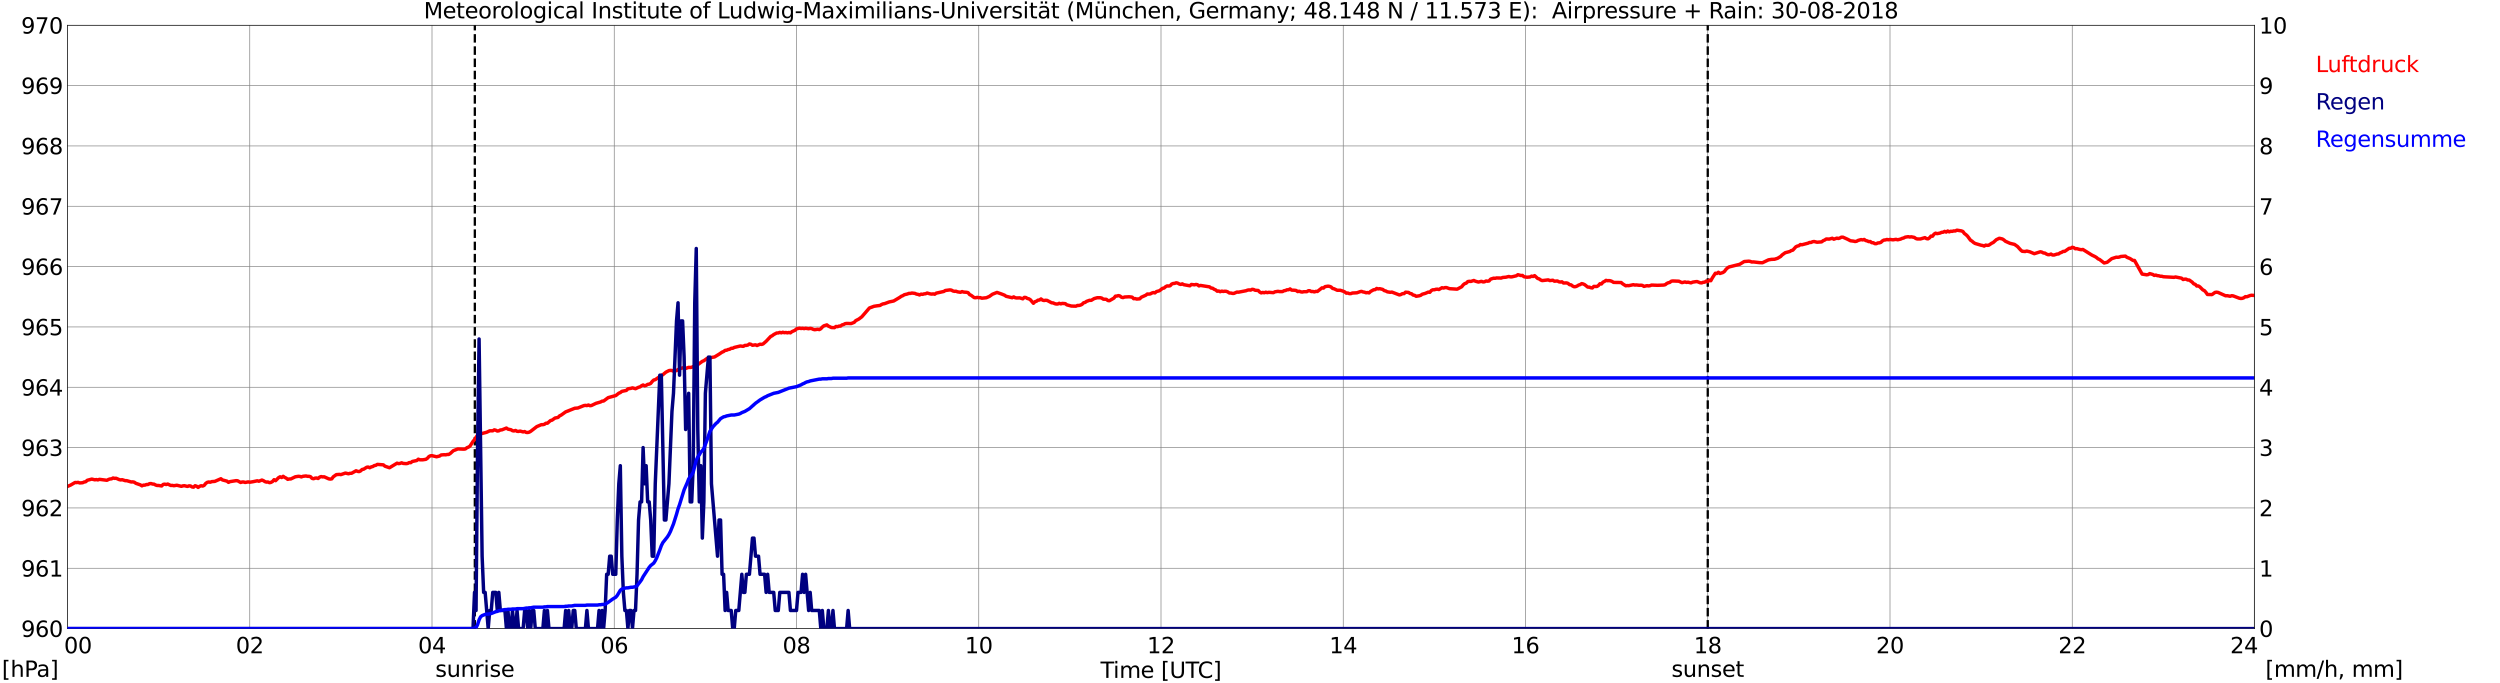 <?xml version="1.0" encoding="utf-8" standalone="no"?>
<!DOCTYPE svg PUBLIC "-//W3C//DTD SVG 1.1//EN"
  "http://www.w3.org/Graphics/SVG/1.1/DTD/svg11.dtd">
<svg xmlns:xlink="http://www.w3.org/1999/xlink" width="1085.4pt" height="296.64pt" viewBox="0 0 1085.4 296.64" xmlns="http://www.w3.org/2000/svg" version="1.1">
 <defs>
  <style type="text/css">*{stroke-linejoin: round; stroke-linecap: butt}</style>
 </defs>
 <g id="figure_1">
  <g id="patch_1">
   <path d="M 0 296.64 
L 1085.4 296.64 
L 1085.4 0 
L 0 0 
z
" style="fill: #ffffff"/>
  </g>
  <g id="axes_1">
   <g id="patch_2">
    <path d="M 29.306 272.909 
L 978.814 272.909 
L 978.814 10.976 
L 29.306 10.976 
z
" style="fill: #ffffff"/>
   </g>
   <g id="patch_3">
    <path d="M 978.814 272.909 
L 978.814 272.909 
L 978.814 10.976 
L 978.814 10.976 
z
" clip-path="url(#p413d639d1e)" style="fill: #d3d3d3; opacity: 0.25; stroke: #d3d3d3; stroke-linejoin: miter"/>
   </g>
   <g id="matplotlib.axis_1">
    <g id="xtick_1">
     <g id="line2d_1">
      <path d="M 29.306 272.909 
L 29.306 10.976 
" clip-path="url(#p413d639d1e)" style="fill: none; stroke: #808080; stroke-width: 0.3; stroke-linecap: square"/>
     </g>
     <g id="line2d_2"/>
     <g id="text_1">
      <!--    00 -->
      <g transform="translate(18.733 283.627) scale(0.095 -0.095)">
       <defs>
        <path id="DejaVuSans-20" transform="scale(0.016)"/>
        <path id="DejaVuSans-30" d="M 2034 4250 
Q 1547 4250 1301 3770 
Q 1056 3291 1056 2328 
Q 1056 1369 1301 889 
Q 1547 409 2034 409 
Q 2525 409 2770 889 
Q 3016 1369 3016 2328 
Q 3016 3291 2770 3770 
Q 2525 4250 2034 4250 
z
M 2034 4750 
Q 2819 4750 3233 4129 
Q 3647 3509 3647 2328 
Q 3647 1150 3233 529 
Q 2819 -91 2034 -91 
Q 1250 -91 836 529 
Q 422 1150 422 2328 
Q 422 3509 836 4129 
Q 1250 4750 2034 4750 
z
" transform="scale(0.016)"/>
       </defs>
       <use xlink:href="#DejaVuSans-20"/>
       <use xlink:href="#DejaVuSans-20" transform="translate(31.787 0)"/>
       <use xlink:href="#DejaVuSans-20" transform="translate(63.574 0)"/>
       <use xlink:href="#DejaVuSans-30" transform="translate(95.361 0)"/>
       <use xlink:href="#DejaVuSans-30" transform="translate(158.984 0)"/>
      </g>
     </g>
    </g>
    <g id="xtick_2">
     <g id="line2d_3">
      <path d="M 108.431 272.909 
L 108.431 10.976 
" clip-path="url(#p413d639d1e)" style="fill: none; stroke: #808080; stroke-width: 0.3; stroke-linecap: square"/>
     </g>
     <g id="line2d_4"/>
     <g id="text_2">
      <!-- 02 -->
      <g transform="translate(102.387 283.627) scale(0.095 -0.095)">
       <defs>
        <path id="DejaVuSans-32" d="M 1228 531 
L 3431 531 
L 3431 0 
L 469 0 
L 469 531 
Q 828 903 1448 1529 
Q 2069 2156 2228 2338 
Q 2531 2678 2651 2914 
Q 2772 3150 2772 3378 
Q 2772 3750 2511 3984 
Q 2250 4219 1831 4219 
Q 1534 4219 1204 4116 
Q 875 4013 500 3803 
L 500 4441 
Q 881 4594 1212 4672 
Q 1544 4750 1819 4750 
Q 2544 4750 2975 4387 
Q 3406 4025 3406 3419 
Q 3406 3131 3298 2873 
Q 3191 2616 2906 2266 
Q 2828 2175 2409 1742 
Q 1991 1309 1228 531 
z
" transform="scale(0.016)"/>
       </defs>
       <use xlink:href="#DejaVuSans-30"/>
       <use xlink:href="#DejaVuSans-32" transform="translate(63.623 0)"/>
      </g>
     </g>
    </g>
    <g id="xtick_3">
     <g id="line2d_5">
      <path d="M 187.557 272.909 
L 187.557 10.976 
" clip-path="url(#p413d639d1e)" style="fill: none; stroke: #808080; stroke-width: 0.3; stroke-linecap: square"/>
     </g>
     <g id="line2d_6"/>
     <g id="text_3">
      <!-- 04 -->
      <g transform="translate(181.513 283.627) scale(0.095 -0.095)">
       <defs>
        <path id="DejaVuSans-34" d="M 2419 4116 
L 825 1625 
L 2419 1625 
L 2419 4116 
z
M 2253 4666 
L 3047 4666 
L 3047 1625 
L 3713 1625 
L 3713 1100 
L 3047 1100 
L 3047 0 
L 2419 0 
L 2419 1100 
L 313 1100 
L 313 1709 
L 2253 4666 
z
" transform="scale(0.016)"/>
       </defs>
       <use xlink:href="#DejaVuSans-30"/>
       <use xlink:href="#DejaVuSans-34" transform="translate(63.623 0)"/>
      </g>
     </g>
    </g>
    <g id="xtick_4">
     <g id="line2d_7">
      <path d="M 266.683 272.909 
L 266.683 10.976 
" clip-path="url(#p413d639d1e)" style="fill: none; stroke: #808080; stroke-width: 0.3; stroke-linecap: square"/>
     </g>
     <g id="line2d_8"/>
     <g id="text_4">
      <!-- 06 -->
      <g transform="translate(260.638 283.627) scale(0.095 -0.095)">
       <defs>
        <path id="DejaVuSans-36" d="M 2113 2584 
Q 1688 2584 1439 2293 
Q 1191 2003 1191 1497 
Q 1191 994 1439 701 
Q 1688 409 2113 409 
Q 2538 409 2786 701 
Q 3034 994 3034 1497 
Q 3034 2003 2786 2293 
Q 2538 2584 2113 2584 
z
M 3366 4563 
L 3366 3988 
Q 3128 4100 2886 4159 
Q 2644 4219 2406 4219 
Q 1781 4219 1451 3797 
Q 1122 3375 1075 2522 
Q 1259 2794 1537 2939 
Q 1816 3084 2150 3084 
Q 2853 3084 3261 2657 
Q 3669 2231 3669 1497 
Q 3669 778 3244 343 
Q 2819 -91 2113 -91 
Q 1303 -91 875 529 
Q 447 1150 447 2328 
Q 447 3434 972 4092 
Q 1497 4750 2381 4750 
Q 2619 4750 2861 4703 
Q 3103 4656 3366 4563 
z
" transform="scale(0.016)"/>
       </defs>
       <use xlink:href="#DejaVuSans-30"/>
       <use xlink:href="#DejaVuSans-36" transform="translate(63.623 0)"/>
      </g>
     </g>
    </g>
    <g id="xtick_5">
     <g id="line2d_9">
      <path d="M 345.808 272.909 
L 345.808 10.976 
" clip-path="url(#p413d639d1e)" style="fill: none; stroke: #808080; stroke-width: 0.3; stroke-linecap: square"/>
     </g>
     <g id="line2d_10"/>
     <g id="text_5">
      <!-- 08 -->
      <g transform="translate(339.764 283.627) scale(0.095 -0.095)">
       <defs>
        <path id="DejaVuSans-38" d="M 2034 2216 
Q 1584 2216 1326 1975 
Q 1069 1734 1069 1313 
Q 1069 891 1326 650 
Q 1584 409 2034 409 
Q 2484 409 2743 651 
Q 3003 894 3003 1313 
Q 3003 1734 2745 1975 
Q 2488 2216 2034 2216 
z
M 1403 2484 
Q 997 2584 770 2862 
Q 544 3141 544 3541 
Q 544 4100 942 4425 
Q 1341 4750 2034 4750 
Q 2731 4750 3128 4425 
Q 3525 4100 3525 3541 
Q 3525 3141 3298 2862 
Q 3072 2584 2669 2484 
Q 3125 2378 3379 2068 
Q 3634 1759 3634 1313 
Q 3634 634 3220 271 
Q 2806 -91 2034 -91 
Q 1263 -91 848 271 
Q 434 634 434 1313 
Q 434 1759 690 2068 
Q 947 2378 1403 2484 
z
M 1172 3481 
Q 1172 3119 1398 2916 
Q 1625 2713 2034 2713 
Q 2441 2713 2670 2916 
Q 2900 3119 2900 3481 
Q 2900 3844 2670 4047 
Q 2441 4250 2034 4250 
Q 1625 4250 1398 4047 
Q 1172 3844 1172 3481 
z
" transform="scale(0.016)"/>
       </defs>
       <use xlink:href="#DejaVuSans-30"/>
       <use xlink:href="#DejaVuSans-38" transform="translate(63.623 0)"/>
      </g>
     </g>
    </g>
    <g id="xtick_6">
     <g id="line2d_11">
      <path d="M 424.934 272.909 
L 424.934 10.976 
" clip-path="url(#p413d639d1e)" style="fill: none; stroke: #808080; stroke-width: 0.3; stroke-linecap: square"/>
     </g>
     <g id="line2d_12"/>
     <g id="text_6">
      <!-- 10 -->
      <g transform="translate(418.89 283.627) scale(0.095 -0.095)">
       <defs>
        <path id="DejaVuSans-31" d="M 794 531 
L 1825 531 
L 1825 4091 
L 703 3866 
L 703 4441 
L 1819 4666 
L 2450 4666 
L 2450 531 
L 3481 531 
L 3481 0 
L 794 0 
L 794 531 
z
" transform="scale(0.016)"/>
       </defs>
       <use xlink:href="#DejaVuSans-31"/>
       <use xlink:href="#DejaVuSans-30" transform="translate(63.623 0)"/>
      </g>
     </g>
    </g>
    <g id="xtick_7">
     <g id="line2d_13">
      <path d="M 504.06 272.909 
L 504.06 10.976 
" clip-path="url(#p413d639d1e)" style="fill: none; stroke: #808080; stroke-width: 0.3; stroke-linecap: square"/>
     </g>
     <g id="line2d_14"/>
     <g id="text_7">
      <!-- 12 -->
      <g transform="translate(498.015 283.627) scale(0.095 -0.095)">
       <use xlink:href="#DejaVuSans-31"/>
       <use xlink:href="#DejaVuSans-32" transform="translate(63.623 0)"/>
      </g>
     </g>
    </g>
    <g id="xtick_8">
     <g id="line2d_15">
      <path d="M 583.185 272.909 
L 583.185 10.976 
" clip-path="url(#p413d639d1e)" style="fill: none; stroke: #808080; stroke-width: 0.3; stroke-linecap: square"/>
     </g>
     <g id="line2d_16"/>
     <g id="text_8">
      <!-- 14 -->
      <g transform="translate(577.141 283.627) scale(0.095 -0.095)">
       <use xlink:href="#DejaVuSans-31"/>
       <use xlink:href="#DejaVuSans-34" transform="translate(63.623 0)"/>
      </g>
     </g>
    </g>
    <g id="xtick_9">
     <g id="line2d_17">
      <path d="M 662.311 272.909 
L 662.311 10.976 
" clip-path="url(#p413d639d1e)" style="fill: none; stroke: #808080; stroke-width: 0.3; stroke-linecap: square"/>
     </g>
     <g id="line2d_18"/>
     <g id="text_9">
      <!-- 16 -->
      <g transform="translate(656.267 283.627) scale(0.095 -0.095)">
       <use xlink:href="#DejaVuSans-31"/>
       <use xlink:href="#DejaVuSans-36" transform="translate(63.623 0)"/>
      </g>
     </g>
    </g>
    <g id="xtick_10">
     <g id="line2d_19">
      <path d="M 741.437 272.909 
L 741.437 10.976 
" clip-path="url(#p413d639d1e)" style="fill: none; stroke: #808080; stroke-width: 0.3; stroke-linecap: square"/>
     </g>
     <g id="line2d_20"/>
     <g id="text_10">
      <!-- 18 -->
      <g transform="translate(735.392 283.627) scale(0.095 -0.095)">
       <use xlink:href="#DejaVuSans-31"/>
       <use xlink:href="#DejaVuSans-38" transform="translate(63.623 0)"/>
      </g>
     </g>
    </g>
    <g id="xtick_11">
     <g id="line2d_21">
      <path d="M 820.562 272.909 
L 820.562 10.976 
" clip-path="url(#p413d639d1e)" style="fill: none; stroke: #808080; stroke-width: 0.3; stroke-linecap: square"/>
     </g>
     <g id="line2d_22"/>
     <g id="text_11">
      <!-- 20 -->
      <g transform="translate(814.518 283.627) scale(0.095 -0.095)">
       <use xlink:href="#DejaVuSans-32"/>
       <use xlink:href="#DejaVuSans-30" transform="translate(63.623 0)"/>
      </g>
     </g>
    </g>
    <g id="xtick_12">
     <g id="line2d_23">
      <path d="M 899.688 272.909 
L 899.688 10.976 
" clip-path="url(#p413d639d1e)" style="fill: none; stroke: #808080; stroke-width: 0.3; stroke-linecap: square"/>
     </g>
     <g id="line2d_24"/>
     <g id="text_12">
      <!-- 22 -->
      <g transform="translate(893.644 283.627) scale(0.095 -0.095)">
       <use xlink:href="#DejaVuSans-32"/>
       <use xlink:href="#DejaVuSans-32" transform="translate(63.623 0)"/>
      </g>
     </g>
    </g>
    <g id="xtick_13">
     <g id="line2d_25">
      <path d="M 978.814 272.909 
L 978.814 10.976 
" clip-path="url(#p413d639d1e)" style="fill: none; stroke: #808080; stroke-width: 0.3; stroke-linecap: square"/>
     </g>
     <g id="line2d_26"/>
     <g id="text_13">
      <!-- 24    -->
      <g transform="translate(968.241 283.627) scale(0.095 -0.095)">
       <use xlink:href="#DejaVuSans-32"/>
       <use xlink:href="#DejaVuSans-34" transform="translate(63.623 0)"/>
       <use xlink:href="#DejaVuSans-20" transform="translate(127.246 0)"/>
       <use xlink:href="#DejaVuSans-20" transform="translate(159.033 0)"/>
       <use xlink:href="#DejaVuSans-20" transform="translate(190.82 0)"/>
      </g>
     </g>
    </g>
    <g id="text_14">
     <!-- Time [UTC] -->
     <g transform="translate(477.806 294.322) scale(0.095 -0.095)">
      <defs>
       <path id="DejaVuSans-54" d="M -19 4666 
L 3928 4666 
L 3928 4134 
L 2272 4134 
L 2272 0 
L 1638 0 
L 1638 4134 
L -19 4134 
L -19 4666 
z
" transform="scale(0.016)"/>
       <path id="DejaVuSans-69" d="M 603 3500 
L 1178 3500 
L 1178 0 
L 603 0 
L 603 3500 
z
M 603 4863 
L 1178 4863 
L 1178 4134 
L 603 4134 
L 603 4863 
z
" transform="scale(0.016)"/>
       <path id="DejaVuSans-6d" d="M 3328 2828 
Q 3544 3216 3844 3400 
Q 4144 3584 4550 3584 
Q 5097 3584 5394 3201 
Q 5691 2819 5691 2113 
L 5691 0 
L 5113 0 
L 5113 2094 
Q 5113 2597 4934 2840 
Q 4756 3084 4391 3084 
Q 3944 3084 3684 2787 
Q 3425 2491 3425 1978 
L 3425 0 
L 2847 0 
L 2847 2094 
Q 2847 2600 2669 2842 
Q 2491 3084 2119 3084 
Q 1678 3084 1418 2786 
Q 1159 2488 1159 1978 
L 1159 0 
L 581 0 
L 581 3500 
L 1159 3500 
L 1159 2956 
Q 1356 3278 1631 3431 
Q 1906 3584 2284 3584 
Q 2666 3584 2933 3390 
Q 3200 3197 3328 2828 
z
" transform="scale(0.016)"/>
       <path id="DejaVuSans-65" d="M 3597 1894 
L 3597 1613 
L 953 1613 
Q 991 1019 1311 708 
Q 1631 397 2203 397 
Q 2534 397 2845 478 
Q 3156 559 3463 722 
L 3463 178 
Q 3153 47 2828 -22 
Q 2503 -91 2169 -91 
Q 1331 -91 842 396 
Q 353 884 353 1716 
Q 353 2575 817 3079 
Q 1281 3584 2069 3584 
Q 2775 3584 3186 3129 
Q 3597 2675 3597 1894 
z
M 3022 2063 
Q 3016 2534 2758 2815 
Q 2500 3097 2075 3097 
Q 1594 3097 1305 2825 
Q 1016 2553 972 2059 
L 3022 2063 
z
" transform="scale(0.016)"/>
       <path id="DejaVuSans-5b" d="M 550 4863 
L 1875 4863 
L 1875 4416 
L 1125 4416 
L 1125 -397 
L 1875 -397 
L 1875 -844 
L 550 -844 
L 550 4863 
z
" transform="scale(0.016)"/>
       <path id="DejaVuSans-55" d="M 556 4666 
L 1191 4666 
L 1191 1831 
Q 1191 1081 1462 751 
Q 1734 422 2344 422 
Q 2950 422 3222 751 
Q 3494 1081 3494 1831 
L 3494 4666 
L 4128 4666 
L 4128 1753 
Q 4128 841 3676 375 
Q 3225 -91 2344 -91 
Q 1459 -91 1007 375 
Q 556 841 556 1753 
L 556 4666 
z
" transform="scale(0.016)"/>
       <path id="DejaVuSans-43" d="M 4122 4306 
L 4122 3641 
Q 3803 3938 3442 4084 
Q 3081 4231 2675 4231 
Q 1875 4231 1450 3742 
Q 1025 3253 1025 2328 
Q 1025 1406 1450 917 
Q 1875 428 2675 428 
Q 3081 428 3442 575 
Q 3803 722 4122 1019 
L 4122 359 
Q 3791 134 3420 21 
Q 3050 -91 2638 -91 
Q 1578 -91 968 557 
Q 359 1206 359 2328 
Q 359 3453 968 4101 
Q 1578 4750 2638 4750 
Q 3056 4750 3426 4639 
Q 3797 4528 4122 4306 
z
" transform="scale(0.016)"/>
       <path id="DejaVuSans-5d" d="M 1947 4863 
L 1947 -844 
L 622 -844 
L 622 -397 
L 1369 -397 
L 1369 4416 
L 622 4416 
L 622 4863 
L 1947 4863 
z
" transform="scale(0.016)"/>
      </defs>
      <use xlink:href="#DejaVuSans-54"/>
      <use xlink:href="#DejaVuSans-69" transform="translate(57.959 0)"/>
      <use xlink:href="#DejaVuSans-6d" transform="translate(85.742 0)"/>
      <use xlink:href="#DejaVuSans-65" transform="translate(183.154 0)"/>
      <use xlink:href="#DejaVuSans-20" transform="translate(244.678 0)"/>
      <use xlink:href="#DejaVuSans-5b" transform="translate(276.465 0)"/>
      <use xlink:href="#DejaVuSans-55" transform="translate(315.479 0)"/>
      <use xlink:href="#DejaVuSans-54" transform="translate(388.672 0)"/>
      <use xlink:href="#DejaVuSans-43" transform="translate(443.881 0)"/>
      <use xlink:href="#DejaVuSans-5d" transform="translate(513.705 0)"/>
     </g>
    </g>
   </g>
   <g id="matplotlib.axis_2">
    <g id="ytick_1">
     <g id="line2d_27">
      <path d="M 29.306 272.909 
L 978.814 272.909 
" clip-path="url(#p413d639d1e)" style="fill: none; stroke: #808080; stroke-width: 0.3; stroke-linecap: square"/>
     </g>
     <g id="line2d_28"/>
     <g id="text_15">
      <!-- 960 -->
      <g transform="translate(9.173 276.518) scale(0.095 -0.095)">
       <defs>
        <path id="DejaVuSans-39" d="M 703 97 
L 703 672 
Q 941 559 1184 500 
Q 1428 441 1663 441 
Q 2288 441 2617 861 
Q 2947 1281 2994 2138 
Q 2813 1869 2534 1725 
Q 2256 1581 1919 1581 
Q 1219 1581 811 2004 
Q 403 2428 403 3163 
Q 403 3881 828 4315 
Q 1253 4750 1959 4750 
Q 2769 4750 3195 4129 
Q 3622 3509 3622 2328 
Q 3622 1225 3098 567 
Q 2575 -91 1691 -91 
Q 1453 -91 1209 -44 
Q 966 3 703 97 
z
M 1959 2075 
Q 2384 2075 2632 2365 
Q 2881 2656 2881 3163 
Q 2881 3666 2632 3958 
Q 2384 4250 1959 4250 
Q 1534 4250 1286 3958 
Q 1038 3666 1038 3163 
Q 1038 2656 1286 2365 
Q 1534 2075 1959 2075 
z
" transform="scale(0.016)"/>
       </defs>
       <use xlink:href="#DejaVuSans-39"/>
       <use xlink:href="#DejaVuSans-36" transform="translate(63.623 0)"/>
       <use xlink:href="#DejaVuSans-30" transform="translate(127.246 0)"/>
      </g>
     </g>
    </g>
    <g id="ytick_2">
     <g id="line2d_29">
      <path d="M 29.306 246.715 
L 978.814 246.715 
" clip-path="url(#p413d639d1e)" style="fill: none; stroke: #808080; stroke-width: 0.3; stroke-linecap: square"/>
     </g>
     <g id="line2d_30"/>
     <g id="text_16">
      <!-- 961 -->
      <g transform="translate(9.173 250.325) scale(0.095 -0.095)">
       <use xlink:href="#DejaVuSans-39"/>
       <use xlink:href="#DejaVuSans-36" transform="translate(63.623 0)"/>
       <use xlink:href="#DejaVuSans-31" transform="translate(127.246 0)"/>
      </g>
     </g>
    </g>
    <g id="ytick_3">
     <g id="line2d_31">
      <path d="M 29.306 220.522 
L 978.814 220.522 
" clip-path="url(#p413d639d1e)" style="fill: none; stroke: #808080; stroke-width: 0.3; stroke-linecap: square"/>
     </g>
     <g id="line2d_32"/>
     <g id="text_17">
      <!-- 962 -->
      <g transform="translate(9.173 224.131) scale(0.095 -0.095)">
       <use xlink:href="#DejaVuSans-39"/>
       <use xlink:href="#DejaVuSans-36" transform="translate(63.623 0)"/>
       <use xlink:href="#DejaVuSans-32" transform="translate(127.246 0)"/>
      </g>
     </g>
    </g>
    <g id="ytick_4">
     <g id="line2d_33">
      <path d="M 29.306 194.329 
L 978.814 194.329 
" clip-path="url(#p413d639d1e)" style="fill: none; stroke: #808080; stroke-width: 0.3; stroke-linecap: square"/>
     </g>
     <g id="line2d_34"/>
     <g id="text_18">
      <!-- 963 -->
      <g transform="translate(9.173 197.938) scale(0.095 -0.095)">
       <defs>
        <path id="DejaVuSans-33" d="M 2597 2516 
Q 3050 2419 3304 2112 
Q 3559 1806 3559 1356 
Q 3559 666 3084 287 
Q 2609 -91 1734 -91 
Q 1441 -91 1130 -33 
Q 819 25 488 141 
L 488 750 
Q 750 597 1062 519 
Q 1375 441 1716 441 
Q 2309 441 2620 675 
Q 2931 909 2931 1356 
Q 2931 1769 2642 2001 
Q 2353 2234 1838 2234 
L 1294 2234 
L 1294 2753 
L 1863 2753 
Q 2328 2753 2575 2939 
Q 2822 3125 2822 3475 
Q 2822 3834 2567 4026 
Q 2313 4219 1838 4219 
Q 1578 4219 1281 4162 
Q 984 4106 628 3988 
L 628 4550 
Q 988 4650 1302 4700 
Q 1616 4750 1894 4750 
Q 2613 4750 3031 4423 
Q 3450 4097 3450 3541 
Q 3450 3153 3228 2886 
Q 3006 2619 2597 2516 
z
" transform="scale(0.016)"/>
       </defs>
       <use xlink:href="#DejaVuSans-39"/>
       <use xlink:href="#DejaVuSans-36" transform="translate(63.623 0)"/>
       <use xlink:href="#DejaVuSans-33" transform="translate(127.246 0)"/>
      </g>
     </g>
    </g>
    <g id="ytick_5">
     <g id="line2d_35">
      <path d="M 29.306 168.136 
L 978.814 168.136 
" clip-path="url(#p413d639d1e)" style="fill: none; stroke: #808080; stroke-width: 0.3; stroke-linecap: square"/>
     </g>
     <g id="line2d_36"/>
     <g id="text_19">
      <!-- 964 -->
      <g transform="translate(9.173 171.745) scale(0.095 -0.095)">
       <use xlink:href="#DejaVuSans-39"/>
       <use xlink:href="#DejaVuSans-36" transform="translate(63.623 0)"/>
       <use xlink:href="#DejaVuSans-34" transform="translate(127.246 0)"/>
      </g>
     </g>
    </g>
    <g id="ytick_6">
     <g id="line2d_37">
      <path d="M 29.306 141.942 
L 978.814 141.942 
" clip-path="url(#p413d639d1e)" style="fill: none; stroke: #808080; stroke-width: 0.3; stroke-linecap: square"/>
     </g>
     <g id="line2d_38"/>
     <g id="text_20">
      <!-- 965 -->
      <g transform="translate(9.173 145.551) scale(0.095 -0.095)">
       <defs>
        <path id="DejaVuSans-35" d="M 691 4666 
L 3169 4666 
L 3169 4134 
L 1269 4134 
L 1269 2991 
Q 1406 3038 1543 3061 
Q 1681 3084 1819 3084 
Q 2600 3084 3056 2656 
Q 3513 2228 3513 1497 
Q 3513 744 3044 326 
Q 2575 -91 1722 -91 
Q 1428 -91 1123 -41 
Q 819 9 494 109 
L 494 744 
Q 775 591 1075 516 
Q 1375 441 1709 441 
Q 2250 441 2565 725 
Q 2881 1009 2881 1497 
Q 2881 1984 2565 2268 
Q 2250 2553 1709 2553 
Q 1456 2553 1204 2497 
Q 953 2441 691 2322 
L 691 4666 
z
" transform="scale(0.016)"/>
       </defs>
       <use xlink:href="#DejaVuSans-39"/>
       <use xlink:href="#DejaVuSans-36" transform="translate(63.623 0)"/>
       <use xlink:href="#DejaVuSans-35" transform="translate(127.246 0)"/>
      </g>
     </g>
    </g>
    <g id="ytick_7">
     <g id="line2d_39">
      <path d="M 29.306 115.749 
L 978.814 115.749 
" clip-path="url(#p413d639d1e)" style="fill: none; stroke: #808080; stroke-width: 0.3; stroke-linecap: square"/>
     </g>
     <g id="line2d_40"/>
     <g id="text_21">
      <!-- 966 -->
      <g transform="translate(9.173 119.358) scale(0.095 -0.095)">
       <use xlink:href="#DejaVuSans-39"/>
       <use xlink:href="#DejaVuSans-36" transform="translate(63.623 0)"/>
       <use xlink:href="#DejaVuSans-36" transform="translate(127.246 0)"/>
      </g>
     </g>
    </g>
    <g id="ytick_8">
     <g id="line2d_41">
      <path d="M 29.306 89.556 
L 978.814 89.556 
" clip-path="url(#p413d639d1e)" style="fill: none; stroke: #808080; stroke-width: 0.3; stroke-linecap: square"/>
     </g>
     <g id="line2d_42"/>
     <g id="text_22">
      <!-- 967 -->
      <g transform="translate(9.173 93.165) scale(0.095 -0.095)">
       <defs>
        <path id="DejaVuSans-37" d="M 525 4666 
L 3525 4666 
L 3525 4397 
L 1831 0 
L 1172 0 
L 2766 4134 
L 525 4134 
L 525 4666 
z
" transform="scale(0.016)"/>
       </defs>
       <use xlink:href="#DejaVuSans-39"/>
       <use xlink:href="#DejaVuSans-36" transform="translate(63.623 0)"/>
       <use xlink:href="#DejaVuSans-37" transform="translate(127.246 0)"/>
      </g>
     </g>
    </g>
    <g id="ytick_9">
     <g id="line2d_43">
      <path d="M 29.306 63.362 
L 978.814 63.362 
" clip-path="url(#p413d639d1e)" style="fill: none; stroke: #808080; stroke-width: 0.3; stroke-linecap: square"/>
     </g>
     <g id="line2d_44"/>
     <g id="text_23">
      <!-- 968 -->
      <g transform="translate(9.173 66.972) scale(0.095 -0.095)">
       <use xlink:href="#DejaVuSans-39"/>
       <use xlink:href="#DejaVuSans-36" transform="translate(63.623 0)"/>
       <use xlink:href="#DejaVuSans-38" transform="translate(127.246 0)"/>
      </g>
     </g>
    </g>
    <g id="ytick_10">
     <g id="line2d_45">
      <path d="M 29.306 37.169 
L 978.814 37.169 
" clip-path="url(#p413d639d1e)" style="fill: none; stroke: #808080; stroke-width: 0.3; stroke-linecap: square"/>
     </g>
     <g id="line2d_46"/>
     <g id="text_24">
      <!-- 969 -->
      <g transform="translate(9.173 40.778) scale(0.095 -0.095)">
       <use xlink:href="#DejaVuSans-39"/>
       <use xlink:href="#DejaVuSans-36" transform="translate(63.623 0)"/>
       <use xlink:href="#DejaVuSans-39" transform="translate(127.246 0)"/>
      </g>
     </g>
    </g>
    <g id="ytick_11">
     <g id="line2d_47">
      <path d="M 29.306 10.976 
L 978.814 10.976 
" clip-path="url(#p413d639d1e)" style="fill: none; stroke: #808080; stroke-width: 0.3; stroke-linecap: square"/>
     </g>
     <g id="line2d_48"/>
     <g id="text_25">
      <!-- 970 -->
      <g transform="translate(9.173 14.585) scale(0.095 -0.095)">
       <use xlink:href="#DejaVuSans-39"/>
       <use xlink:href="#DejaVuSans-37" transform="translate(63.623 0)"/>
       <use xlink:href="#DejaVuSans-30" transform="translate(127.246 0)"/>
      </g>
     </g>
    </g>
   </g>
   <g id="line2d_49">
    <path d="M 206.152 272.909 
L 206.152 10.976 
" clip-path="url(#p413d639d1e)" style="fill: none; stroke-dasharray: 3.7,1.6; stroke-dashoffset: 0; stroke: #000000"/>
   </g>
   <g id="line2d_50">
    <path d="M 741.437 272.909 
L 741.437 10.976 
" clip-path="url(#p413d639d1e)" style="fill: none; stroke-dasharray: 3.7,1.6; stroke-dashoffset: 0; stroke: #000000"/>
   </g>
   <g id="line2d_51">
    <path d="M 29.306 211.18 
L 30.625 210.621 
L 32.603 209.469 
L 33.262 209.521 
L 33.921 209.416 
L 34.581 209.678 
L 35.9 209.573 
L 36.559 209.259 
L 37.218 209.154 
L 37.878 208.526 
L 39.856 208.002 
L 41.175 208.316 
L 41.834 208.211 
L 42.493 208.368 
L 43.153 208.107 
L 46.45 208.526 
L 47.109 208.159 
L 47.768 207.949 
L 48.428 207.897 
L 49.087 207.53 
L 49.747 207.687 
L 50.406 207.635 
L 51.725 208.211 
L 52.384 208.368 
L 53.043 208.264 
L 54.362 208.683 
L 55.022 208.683 
L 57 209.259 
L 57.659 209.207 
L 58.319 209.364 
L 58.978 209.835 
L 60.956 210.516 
L 61.615 210.935 
L 62.275 210.621 
L 62.934 210.621 
L 63.594 210.359 
L 64.253 210.359 
L 64.912 209.992 
L 65.572 209.94 
L 66.231 210.15 
L 66.89 210.202 
L 67.55 210.569 
L 68.209 210.778 
L 68.869 210.778 
L 70.187 210.988 
L 70.847 210.307 
L 71.506 210.202 
L 72.166 210.359 
L 72.825 210.15 
L 74.144 210.778 
L 74.803 210.726 
L 75.462 210.883 
L 76.781 210.673 
L 78.1 210.988 
L 78.759 211.145 
L 79.419 210.935 
L 80.078 210.883 
L 81.397 211.197 
L 82.056 210.935 
L 82.716 210.988 
L 83.375 211.407 
L 84.034 211.512 
L 84.694 210.883 
L 85.353 211.093 
L 86.013 211.616 
L 86.672 211.145 
L 87.331 210.883 
L 87.991 211.04 
L 88.65 210.726 
L 89.309 209.888 
L 89.969 209.416 
L 90.628 209.259 
L 91.288 209.364 
L 91.947 209.102 
L 93.266 208.997 
L 95.903 207.845 
L 96.563 208.368 
L 98.541 208.892 
L 99.2 209.416 
L 99.86 209.102 
L 102.497 208.683 
L 103.156 208.735 
L 104.475 209.469 
L 105.135 209.259 
L 105.794 209.259 
L 106.453 209.469 
L 107.772 209.207 
L 108.431 209.364 
L 109.75 209.154 
L 111.728 208.735 
L 112.388 208.945 
L 113.707 208.421 
L 114.366 208.683 
L 115.025 209.102 
L 115.685 209.311 
L 116.344 209.259 
L 117.003 209.573 
L 117.663 209.416 
L 118.322 209.05 
L 118.982 208.264 
L 119.641 208.683 
L 120.96 207.373 
L 121.619 207.006 
L 122.278 207.321 
L 122.938 206.797 
L 123.597 207.268 
L 124.257 207.583 
L 124.916 208.107 
L 125.575 207.949 
L 126.235 207.949 
L 128.213 207.006 
L 129.532 206.797 
L 130.191 206.849 
L 130.85 207.059 
L 131.51 206.797 
L 132.829 206.64 
L 133.488 206.797 
L 134.147 206.797 
L 134.807 206.954 
L 135.466 207.687 
L 136.125 207.845 
L 136.785 207.583 
L 137.444 207.53 
L 138.104 207.74 
L 138.763 207.164 
L 139.422 206.902 
L 140.082 207.059 
L 140.741 207.006 
L 142.719 207.897 
L 143.379 208.002 
L 144.038 207.897 
L 144.697 207.006 
L 146.016 206.063 
L 147.335 205.959 
L 147.994 206.063 
L 149.972 205.382 
L 151.291 205.697 
L 151.951 205.487 
L 152.61 205.487 
L 154.588 204.387 
L 155.247 204.649 
L 155.907 204.754 
L 156.566 204.439 
L 157.226 203.811 
L 157.885 203.706 
L 159.204 202.868 
L 159.863 202.763 
L 160.523 203.077 
L 161.182 202.711 
L 161.841 202.554 
L 162.501 202.134 
L 163.16 202.03 
L 163.819 201.611 
L 166.457 201.82 
L 167.116 202.396 
L 169.094 203.077 
L 172.391 201.087 
L 173.051 201.296 
L 173.71 201.192 
L 174.37 200.93 
L 175.029 201.192 
L 176.348 201.296 
L 177.007 201.192 
L 177.666 200.825 
L 178.326 200.877 
L 178.985 200.353 
L 180.963 199.934 
L 181.623 199.358 
L 182.282 199.62 
L 183.601 199.62 
L 184.92 199.41 
L 185.579 198.939 
L 186.238 198.205 
L 186.898 197.891 
L 187.557 197.839 
L 189.535 198.31 
L 190.854 197.996 
L 191.513 197.524 
L 192.832 197.42 
L 193.492 197.472 
L 194.151 197.315 
L 194.81 197.315 
L 195.47 196.896 
L 196.788 195.691 
L 198.767 194.905 
L 201.404 195.01 
L 202.063 194.905 
L 202.723 194.381 
L 203.382 194.119 
L 204.042 193.7 
L 205.36 191.657 
L 206.02 190.871 
L 207.339 188.881 
L 207.998 188.723 
L 208.657 188.357 
L 211.295 187.676 
L 212.614 187.047 
L 213.932 187.047 
L 214.592 186.628 
L 215.251 186.785 
L 215.91 187.152 
L 216.57 187.047 
L 217.229 186.68 
L 217.889 186.628 
L 219.867 185.842 
L 220.526 186.314 
L 221.845 186.576 
L 222.504 186.995 
L 223.164 187.1 
L 223.823 186.89 
L 224.482 187.257 
L 225.142 187.309 
L 225.801 187.152 
L 227.12 187.519 
L 227.779 187.361 
L 228.439 187.728 
L 229.098 187.781 
L 229.757 187.623 
L 230.417 187.257 
L 233.054 185.214 
L 235.033 184.375 
L 235.692 184.375 
L 236.351 184.218 
L 237.011 183.747 
L 237.67 183.747 
L 238.989 182.594 
L 239.648 182.437 
L 240.967 181.494 
L 242.286 181.232 
L 242.945 180.551 
L 243.604 180.237 
L 245.583 178.822 
L 249.539 177.251 
L 250.858 177.146 
L 253.495 176.098 
L 254.155 175.994 
L 254.814 176.098 
L 255.473 175.836 
L 256.133 176.151 
L 256.792 176.046 
L 258.111 175.417 
L 258.77 175.103 
L 260.748 174.527 
L 261.408 174.16 
L 262.067 174.108 
L 264.045 172.641 
L 266.683 171.907 
L 267.342 171.75 
L 268.661 170.702 
L 269.32 170.441 
L 269.98 169.917 
L 271.958 169.498 
L 272.617 168.817 
L 273.936 168.607 
L 274.595 168.397 
L 275.914 168.764 
L 277.233 168.136 
L 277.892 167.978 
L 278.552 167.455 
L 279.211 167.14 
L 279.87 167.507 
L 280.53 167.297 
L 281.189 166.878 
L 281.849 166.774 
L 282.508 166.459 
L 283.167 165.621 
L 283.827 164.992 
L 284.486 164.835 
L 286.464 163.473 
L 287.783 162.687 
L 289.102 161.587 
L 290.42 160.906 
L 291.08 160.801 
L 291.739 160.854 
L 292.399 161.168 
L 293.058 160.959 
L 293.717 160.906 
L 294.377 160.435 
L 295.036 160.12 
L 296.355 159.701 
L 297.674 159.963 
L 298.992 159.492 
L 299.652 159.544 
L 300.311 159.439 
L 300.971 159.177 
L 301.63 159.125 
L 302.289 158.811 
L 304.927 156.872 
L 305.586 156.61 
L 306.905 155.668 
L 307.564 155.458 
L 308.224 155.51 
L 308.883 155.196 
L 310.202 154.987 
L 312.18 153.782 
L 313.499 152.891 
L 314.158 152.629 
L 314.818 152.105 
L 315.477 152.053 
L 316.136 151.739 
L 316.796 151.634 
L 317.455 151.215 
L 318.114 151.215 
L 318.774 150.848 
L 321.411 150.219 
L 322.73 150.376 
L 323.39 149.957 
L 324.049 149.957 
L 324.708 149.8 
L 325.368 149.329 
L 326.027 149.486 
L 326.686 149.905 
L 328.005 149.695 
L 328.665 150.01 
L 329.983 149.434 
L 330.643 149.538 
L 331.302 149.329 
L 332.621 148.176 
L 334.599 146.081 
L 335.258 145.766 
L 335.918 145.243 
L 337.236 144.562 
L 337.896 144.562 
L 338.555 144.3 
L 339.215 144.509 
L 339.874 144.247 
L 340.533 144.457 
L 341.193 144.352 
L 341.852 144.509 
L 342.512 144.352 
L 343.171 144.509 
L 343.83 143.985 
L 345.149 143.409 
L 345.808 142.78 
L 347.127 142.466 
L 347.787 142.623 
L 348.446 142.518 
L 349.105 142.676 
L 349.765 142.518 
L 351.083 142.728 
L 351.743 142.571 
L 352.402 142.676 
L 353.062 142.99 
L 353.721 143.147 
L 355.04 142.938 
L 355.699 143.095 
L 356.359 142.728 
L 357.018 141.995 
L 357.677 141.471 
L 358.996 141.052 
L 359.655 141.576 
L 360.974 142.204 
L 362.293 142.257 
L 362.952 141.733 
L 363.612 141.837 
L 364.271 141.576 
L 364.93 141.576 
L 365.59 141.052 
L 366.249 140.895 
L 366.909 140.528 
L 367.568 140.423 
L 369.546 140.475 
L 370.865 139.952 
L 371.524 139.218 
L 372.843 138.537 
L 374.162 137.542 
L 377.459 133.718 
L 379.437 132.984 
L 380.756 132.775 
L 382.074 132.617 
L 382.734 132.198 
L 383.393 131.936 
L 384.053 131.832 
L 386.031 131.098 
L 388.009 130.679 
L 390.646 129.108 
L 391.306 128.636 
L 391.965 128.374 
L 392.624 127.955 
L 393.943 127.641 
L 394.603 127.379 
L 395.262 127.379 
L 395.921 127.222 
L 397.24 127.379 
L 397.899 127.693 
L 398.559 127.798 
L 399.218 128.06 
L 399.878 127.693 
L 400.537 127.798 
L 401.196 127.588 
L 401.856 127.536 
L 402.515 127.222 
L 403.834 127.588 
L 404.493 127.693 
L 405.153 127.588 
L 405.812 127.745 
L 406.471 127.274 
L 409.768 126.541 
L 410.428 126.121 
L 412.406 125.86 
L 413.065 125.964 
L 413.725 126.331 
L 414.384 126.488 
L 415.043 126.436 
L 415.703 126.698 
L 417.022 126.907 
L 417.681 126.593 
L 418.34 126.803 
L 419.659 126.907 
L 420.318 127.064 
L 420.978 127.903 
L 421.637 128.217 
L 422.956 129.212 
L 423.615 129.265 
L 424.275 129.108 
L 424.934 129.265 
L 425.593 129.212 
L 426.253 129.474 
L 428.231 129.265 
L 429.55 128.688 
L 430.869 127.745 
L 432.847 126.96 
L 434.825 127.641 
L 436.144 128.165 
L 436.803 128.636 
L 439.44 129.265 
L 440.1 128.898 
L 440.759 129.265 
L 441.419 129.369 
L 442.737 129.317 
L 444.056 129.736 
L 444.716 129.108 
L 445.375 129.16 
L 446.034 129.579 
L 446.694 129.736 
L 447.353 130.155 
L 448.672 131.674 
L 449.331 130.993 
L 449.991 130.784 
L 450.65 130.312 
L 451.309 130.26 
L 451.969 129.789 
L 452.628 130.312 
L 453.287 130.47 
L 453.947 130.365 
L 454.606 130.417 
L 456.584 131.465 
L 457.244 131.517 
L 457.903 131.832 
L 458.563 131.989 
L 459.222 131.989 
L 459.881 131.674 
L 460.541 131.936 
L 461.2 131.727 
L 462.519 131.832 
L 463.178 132.355 
L 465.156 132.879 
L 467.134 132.932 
L 467.794 132.617 
L 468.453 132.617 
L 469.113 132.46 
L 469.772 132.146 
L 470.431 131.465 
L 471.091 131.308 
L 471.75 130.836 
L 473.069 130.365 
L 473.728 130.417 
L 475.047 129.631 
L 476.366 129.265 
L 477.685 129.265 
L 478.344 129.422 
L 479.003 129.893 
L 480.322 129.946 
L 480.981 130.47 
L 481.641 130.574 
L 483.619 129.422 
L 484.278 128.584 
L 484.938 128.531 
L 485.597 128.322 
L 486.256 128.531 
L 486.916 129.055 
L 487.575 129.212 
L 488.235 128.95 
L 490.213 128.846 
L 491.532 129.003 
L 492.191 129.684 
L 492.85 129.631 
L 493.51 129.841 
L 494.828 129.736 
L 495.488 129.055 
L 497.466 128.165 
L 498.125 127.641 
L 498.785 127.693 
L 499.444 127.588 
L 500.103 127.222 
L 500.763 127.012 
L 501.422 127.169 
L 502.082 126.593 
L 503.4 126.226 
L 504.719 125.179 
L 505.379 125.074 
L 506.038 124.497 
L 506.697 124.131 
L 507.357 124.183 
L 508.016 124.078 
L 508.675 123.345 
L 509.335 123.083 
L 509.994 123.031 
L 510.654 122.769 
L 511.313 122.926 
L 511.972 123.293 
L 512.632 123.502 
L 513.291 123.24 
L 513.95 123.607 
L 516.588 124.078 
L 517.247 123.502 
L 518.566 123.659 
L 519.226 123.502 
L 519.885 123.607 
L 520.544 124.131 
L 521.204 123.921 
L 525.16 124.55 
L 525.819 125.074 
L 526.479 125.126 
L 527.138 125.598 
L 527.797 125.86 
L 528.457 126.436 
L 529.116 126.331 
L 529.776 126.645 
L 530.435 126.383 
L 531.094 126.541 
L 531.754 126.436 
L 532.413 126.488 
L 533.073 126.75 
L 533.732 127.222 
L 534.391 127.222 
L 535.051 127.379 
L 535.71 127.379 
L 537.029 126.803 
L 537.688 126.855 
L 540.985 126.226 
L 541.644 125.964 
L 542.304 125.86 
L 542.963 125.964 
L 543.623 125.598 
L 544.282 125.702 
L 544.941 126.017 
L 546.26 126.121 
L 546.919 126.803 
L 547.579 127.169 
L 548.238 126.96 
L 548.898 127.117 
L 549.557 126.855 
L 550.216 127.064 
L 550.876 126.907 
L 552.854 127.064 
L 553.513 126.698 
L 554.832 126.488 
L 555.491 126.593 
L 556.81 126.593 
L 557.47 126.226 
L 558.129 126.121 
L 558.788 125.807 
L 559.448 125.807 
L 560.107 125.44 
L 560.766 125.964 
L 562.085 126.017 
L 562.745 126.121 
L 563.404 126.593 
L 564.063 126.436 
L 564.723 126.698 
L 565.382 126.803 
L 566.042 126.645 
L 567.36 126.645 
L 568.02 126.226 
L 568.679 126.226 
L 569.338 126.593 
L 569.998 126.541 
L 570.657 126.75 
L 571.317 126.488 
L 571.976 126.541 
L 573.954 124.969 
L 574.613 125.074 
L 575.273 124.445 
L 576.592 124.236 
L 577.251 124.34 
L 577.91 124.602 
L 578.57 125.231 
L 579.229 125.388 
L 580.548 126.017 
L 581.867 126.017 
L 583.185 126.436 
L 583.845 126.75 
L 584.504 127.274 
L 585.164 127.222 
L 585.823 127.484 
L 586.482 127.484 
L 587.142 127.222 
L 589.12 127.117 
L 590.439 126.645 
L 591.098 126.488 
L 591.757 126.75 
L 592.417 126.855 
L 593.076 127.117 
L 593.736 127.012 
L 594.395 127.169 
L 595.054 126.541 
L 596.373 125.807 
L 597.032 125.755 
L 597.692 125.231 
L 598.351 125.44 
L 599.011 125.336 
L 600.329 125.65 
L 600.989 126.174 
L 601.648 126.331 
L 602.307 126.698 
L 603.626 126.907 
L 604.286 126.803 
L 607.582 128.06 
L 608.242 127.85 
L 608.901 127.484 
L 609.561 127.484 
L 610.22 126.855 
L 611.539 126.96 
L 612.198 127.431 
L 612.858 127.536 
L 613.517 128.112 
L 614.176 128.217 
L 614.836 128.636 
L 616.154 128.426 
L 616.814 128.217 
L 617.473 127.745 
L 618.792 127.379 
L 620.111 126.803 
L 620.77 126.907 
L 621.429 126.121 
L 622.089 125.807 
L 622.748 125.807 
L 623.408 125.598 
L 624.067 125.545 
L 624.726 125.702 
L 626.045 124.917 
L 626.705 125.074 
L 627.364 124.864 
L 628.023 124.864 
L 629.342 125.336 
L 632.639 125.545 
L 634.617 124.497 
L 635.276 123.659 
L 635.936 123.135 
L 636.595 122.926 
L 637.255 122.245 
L 637.914 122.14 
L 638.573 122.192 
L 639.892 121.773 
L 640.552 122.088 
L 641.87 122.454 
L 643.189 122.14 
L 643.848 122.402 
L 644.508 122.35 
L 645.167 121.983 
L 645.827 122.088 
L 646.486 121.983 
L 647.145 121.197 
L 648.464 120.778 
L 649.123 120.83 
L 649.783 120.673 
L 651.761 120.726 
L 652.42 120.464 
L 653.739 120.359 
L 655.058 120.045 
L 655.717 120.202 
L 656.377 120.202 
L 658.355 119.73 
L 659.014 119.259 
L 660.333 119.626 
L 660.992 119.573 
L 661.652 120.149 
L 662.97 120.359 
L 664.289 120.254 
L 664.949 119.887 
L 665.608 120.045 
L 666.267 119.678 
L 667.586 120.883 
L 668.246 121.092 
L 668.905 121.564 
L 669.564 121.826 
L 672.202 121.511 
L 672.861 121.826 
L 674.18 121.669 
L 674.839 122.088 
L 676.158 121.983 
L 676.817 122.35 
L 677.477 122.454 
L 678.136 122.35 
L 678.796 122.874 
L 680.114 122.821 
L 680.774 123.031 
L 681.433 123.607 
L 682.092 123.659 
L 682.752 124.183 
L 683.411 124.497 
L 684.071 124.445 
L 684.73 124.183 
L 685.389 123.764 
L 686.049 123.555 
L 686.708 123.135 
L 687.368 123.293 
L 688.027 123.607 
L 689.346 124.655 
L 690.005 124.655 
L 690.664 124.917 
L 691.324 125.021 
L 691.983 124.34 
L 693.302 124.393 
L 693.961 123.974 
L 694.621 123.188 
L 695.28 123.293 
L 695.939 122.507 
L 696.599 122.192 
L 697.258 121.721 
L 697.918 121.878 
L 698.577 121.826 
L 699.236 121.931 
L 699.896 122.192 
L 700.555 122.612 
L 703.852 122.664 
L 704.511 123.24 
L 705.83 124.078 
L 706.49 123.974 
L 707.149 124.026 
L 709.127 123.607 
L 709.786 123.764 
L 710.446 123.712 
L 711.765 123.869 
L 712.424 123.816 
L 713.083 123.921 
L 713.743 124.34 
L 715.062 124.026 
L 715.721 124.131 
L 716.38 124.026 
L 717.04 123.764 
L 719.677 123.869 
L 722.315 123.764 
L 722.974 123.607 
L 723.633 123.083 
L 724.293 122.769 
L 724.952 122.612 
L 725.612 122.088 
L 726.271 121.983 
L 728.909 122.088 
L 730.227 122.716 
L 731.546 122.402 
L 732.205 122.612 
L 732.865 122.507 
L 734.184 122.821 
L 734.843 122.507 
L 736.162 122.297 
L 736.821 122.245 
L 738.14 122.769 
L 738.799 122.821 
L 739.459 122.559 
L 740.118 122.507 
L 740.777 122.035 
L 741.437 122.297 
L 742.096 121.616 
L 742.756 121.878 
L 743.415 120.673 
L 744.734 118.63 
L 745.393 118.735 
L 746.052 118.211 
L 746.712 118.735 
L 748.031 118.316 
L 748.69 117.844 
L 749.349 116.954 
L 750.009 116.325 
L 750.668 115.906 
L 755.284 114.754 
L 757.262 113.549 
L 759.24 113.392 
L 759.899 113.496 
L 760.559 113.758 
L 761.218 113.706 
L 763.856 114.02 
L 765.174 114.073 
L 767.812 112.815 
L 769.131 112.606 
L 770.449 112.553 
L 771.768 112.134 
L 773.087 111.348 
L 773.746 110.667 
L 775.065 109.724 
L 777.043 109.201 
L 777.703 108.782 
L 778.362 108.624 
L 779.681 107.158 
L 780.34 106.843 
L 781 106.686 
L 781.659 106.162 
L 782.318 106.267 
L 784.956 105.586 
L 785.615 105.272 
L 786.275 105.272 
L 786.934 104.957 
L 787.593 104.853 
L 788.912 105.167 
L 790.231 105.062 
L 790.89 105.01 
L 791.55 104.486 
L 792.209 104.224 
L 792.868 103.752 
L 794.187 103.805 
L 795.506 103.438 
L 796.165 103.857 
L 797.484 103.386 
L 798.143 103.543 
L 798.803 103.333 
L 799.462 102.967 
L 800.122 102.967 
L 802.1 103.857 
L 803.419 104.538 
L 804.737 104.695 
L 805.397 104.853 
L 806.056 104.748 
L 806.715 104.381 
L 808.034 104.014 
L 808.694 104.171 
L 809.353 103.962 
L 810.012 104.433 
L 810.672 104.591 
L 811.331 104.905 
L 811.99 104.853 
L 812.65 105.376 
L 813.309 105.376 
L 813.969 105.795 
L 814.628 105.795 
L 815.287 105.481 
L 815.947 105.429 
L 816.606 105.219 
L 817.265 104.591 
L 817.925 104.224 
L 818.584 104.171 
L 819.244 103.962 
L 819.903 104.119 
L 820.562 103.962 
L 821.881 104.119 
L 823.2 103.91 
L 823.859 104.119 
L 825.178 103.805 
L 825.837 103.49 
L 826.497 103.333 
L 827.156 102.967 
L 828.475 102.757 
L 829.134 102.914 
L 829.794 102.809 
L 831.112 103.071 
L 831.772 103.543 
L 832.431 103.752 
L 833.75 103.752 
L 835.728 103.176 
L 836.388 103.595 
L 837.047 103.7 
L 837.706 103.281 
L 838.366 102.495 
L 839.025 102.547 
L 839.684 101.657 
L 840.344 101.238 
L 841.003 101.447 
L 842.322 101.185 
L 842.981 100.871 
L 843.641 100.819 
L 844.3 100.452 
L 844.959 100.766 
L 845.619 100.295 
L 846.278 100.662 
L 846.938 100.4 
L 847.597 100.452 
L 848.256 100.242 
L 848.916 100.295 
L 849.575 99.928 
L 851.553 100.242 
L 852.213 100.504 
L 852.872 101.395 
L 853.531 101.866 
L 854.191 102.495 
L 855.51 104.276 
L 856.169 104.695 
L 856.828 105.272 
L 857.488 105.691 
L 860.125 106.476 
L 860.785 106.581 
L 861.444 106.843 
L 862.103 106.424 
L 862.763 106.529 
L 863.422 106.476 
L 864.741 105.586 
L 865.4 105.272 
L 866.719 104.067 
L 868.038 103.438 
L 869.357 103.752 
L 870.016 104.171 
L 870.675 104.748 
L 872.653 105.638 
L 873.972 105.953 
L 874.632 106.11 
L 875.95 107.053 
L 877.269 108.52 
L 877.929 109.096 
L 879.247 109.201 
L 879.907 108.991 
L 881.225 109.305 
L 883.204 110.144 
L 885.841 109.305 
L 886.5 109.463 
L 887.16 109.829 
L 887.819 109.882 
L 888.479 110.301 
L 889.138 110.563 
L 889.797 110.563 
L 890.457 110.301 
L 891.116 110.72 
L 891.775 110.72 
L 893.094 110.301 
L 893.754 110.248 
L 894.413 109.777 
L 895.072 109.567 
L 895.732 109.148 
L 896.391 109.148 
L 898.369 107.786 
L 899.029 107.786 
L 899.688 107.367 
L 900.347 107.524 
L 901.007 107.996 
L 901.666 107.943 
L 902.985 108.31 
L 903.644 108.415 
L 904.304 108.31 
L 908.26 110.772 
L 909.579 111.401 
L 910.238 111.82 
L 910.898 112.396 
L 911.557 112.658 
L 913.535 114.177 
L 914.854 113.863 
L 916.173 112.815 
L 916.832 112.291 
L 918.81 111.663 
L 919.469 111.715 
L 920.129 111.61 
L 920.788 111.348 
L 922.107 111.244 
L 922.766 111.191 
L 923.426 111.715 
L 924.745 112.239 
L 926.063 113.077 
L 926.723 113.077 
L 930.02 118.997 
L 931.338 119.206 
L 931.998 119.311 
L 932.657 119.206 
L 933.316 118.787 
L 934.635 119.154 
L 935.295 119.573 
L 935.954 119.416 
L 936.613 119.678 
L 937.273 119.73 
L 937.932 119.94 
L 938.592 119.94 
L 939.251 120.149 
L 943.867 120.411 
L 944.526 120.254 
L 947.163 120.778 
L 947.823 121.354 
L 948.482 121.197 
L 949.142 121.197 
L 949.801 121.564 
L 950.46 121.564 
L 951.779 122.507 
L 952.438 123.24 
L 953.098 123.45 
L 953.757 124.183 
L 954.417 124.131 
L 955.076 124.55 
L 956.395 125.86 
L 957.054 126.174 
L 957.714 126.907 
L 958.373 127.85 
L 960.351 127.903 
L 961.67 126.96 
L 962.329 126.855 
L 962.989 126.96 
L 966.285 128.426 
L 966.945 128.374 
L 968.264 128.636 
L 968.923 128.374 
L 969.582 128.479 
L 972.22 129.474 
L 972.879 129.579 
L 973.539 129.527 
L 974.198 129.265 
L 974.857 128.793 
L 975.517 128.846 
L 976.836 128.322 
L 977.495 128.191 
L 978.154 128.234 
L 978.154 128.234 
" clip-path="url(#p413d639d1e)" style="fill: none; stroke: #ff0000; stroke-width: 1.5; stroke-linecap: square"/>
   </g>
   <g id="patch_4">
    <path d="M 29.306 272.909 
L 29.306 10.976 
" style="fill: none; stroke: #000000; stroke-width: 0.3; stroke-linejoin: miter; stroke-linecap: square"/>
   </g>
   <g id="patch_5">
    <path d="M 29.306 272.909 
L 978.814 272.909 
" style="fill: none; stroke: #000000; stroke-width: 0.3; stroke-linejoin: miter; stroke-linecap: square"/>
   </g>
   <g id="patch_6">
    <path d="M 29.306 10.976 
L 978.814 10.976 
" style="fill: none; stroke: #000000; stroke-width: 0.3; stroke-linejoin: miter; stroke-linecap: square"/>
   </g>
   <g id="text_26">
    <!-- sunrise -->
    <g transform="translate(188.987 293.863) scale(0.095 -0.095)">
     <defs>
      <path id="DejaVuSans-73" d="M 2834 3397 
L 2834 2853 
Q 2591 2978 2328 3040 
Q 2066 3103 1784 3103 
Q 1356 3103 1142 2972 
Q 928 2841 928 2578 
Q 928 2378 1081 2264 
Q 1234 2150 1697 2047 
L 1894 2003 
Q 2506 1872 2764 1633 
Q 3022 1394 3022 966 
Q 3022 478 2636 193 
Q 2250 -91 1575 -91 
Q 1294 -91 989 -36 
Q 684 19 347 128 
L 347 722 
Q 666 556 975 473 
Q 1284 391 1588 391 
Q 1994 391 2212 530 
Q 2431 669 2431 922 
Q 2431 1156 2273 1281 
Q 2116 1406 1581 1522 
L 1381 1569 
Q 847 1681 609 1914 
Q 372 2147 372 2553 
Q 372 3047 722 3315 
Q 1072 3584 1716 3584 
Q 2034 3584 2315 3537 
Q 2597 3491 2834 3397 
z
" transform="scale(0.016)"/>
      <path id="DejaVuSans-75" d="M 544 1381 
L 544 3500 
L 1119 3500 
L 1119 1403 
Q 1119 906 1312 657 
Q 1506 409 1894 409 
Q 2359 409 2629 706 
Q 2900 1003 2900 1516 
L 2900 3500 
L 3475 3500 
L 3475 0 
L 2900 0 
L 2900 538 
Q 2691 219 2414 64 
Q 2138 -91 1772 -91 
Q 1169 -91 856 284 
Q 544 659 544 1381 
z
M 1991 3584 
L 1991 3584 
z
" transform="scale(0.016)"/>
      <path id="DejaVuSans-6e" d="M 3513 2113 
L 3513 0 
L 2938 0 
L 2938 2094 
Q 2938 2591 2744 2837 
Q 2550 3084 2163 3084 
Q 1697 3084 1428 2787 
Q 1159 2491 1159 1978 
L 1159 0 
L 581 0 
L 581 3500 
L 1159 3500 
L 1159 2956 
Q 1366 3272 1645 3428 
Q 1925 3584 2291 3584 
Q 2894 3584 3203 3211 
Q 3513 2838 3513 2113 
z
" transform="scale(0.016)"/>
      <path id="DejaVuSans-72" d="M 2631 2963 
Q 2534 3019 2420 3045 
Q 2306 3072 2169 3072 
Q 1681 3072 1420 2755 
Q 1159 2438 1159 1844 
L 1159 0 
L 581 0 
L 581 3500 
L 1159 3500 
L 1159 2956 
Q 1341 3275 1631 3429 
Q 1922 3584 2338 3584 
Q 2397 3584 2469 3576 
Q 2541 3569 2628 3553 
L 2631 2963 
z
" transform="scale(0.016)"/>
     </defs>
     <use xlink:href="#DejaVuSans-73"/>
     <use xlink:href="#DejaVuSans-75" transform="translate(52.1 0)"/>
     <use xlink:href="#DejaVuSans-6e" transform="translate(115.479 0)"/>
     <use xlink:href="#DejaVuSans-72" transform="translate(178.857 0)"/>
     <use xlink:href="#DejaVuSans-69" transform="translate(219.971 0)"/>
     <use xlink:href="#DejaVuSans-73" transform="translate(247.754 0)"/>
     <use xlink:href="#DejaVuSans-65" transform="translate(299.854 0)"/>
    </g>
   </g>
   <g id="text_27">
    <!-- sunset -->
    <g transform="translate(725.682 293.863) scale(0.095 -0.095)">
     <defs>
      <path id="DejaVuSans-74" d="M 1172 4494 
L 1172 3500 
L 2356 3500 
L 2356 3053 
L 1172 3053 
L 1172 1153 
Q 1172 725 1289 603 
Q 1406 481 1766 481 
L 2356 481 
L 2356 0 
L 1766 0 
Q 1100 0 847 248 
Q 594 497 594 1153 
L 594 3053 
L 172 3053 
L 172 3500 
L 594 3500 
L 594 4494 
L 1172 4494 
z
" transform="scale(0.016)"/>
     </defs>
     <use xlink:href="#DejaVuSans-73"/>
     <use xlink:href="#DejaVuSans-75" transform="translate(52.1 0)"/>
     <use xlink:href="#DejaVuSans-6e" transform="translate(115.479 0)"/>
     <use xlink:href="#DejaVuSans-73" transform="translate(178.857 0)"/>
     <use xlink:href="#DejaVuSans-65" transform="translate(230.957 0)"/>
     <use xlink:href="#DejaVuSans-74" transform="translate(292.48 0)"/>
    </g>
   </g>
   <g id="text_28">
    <!-- [hPa] -->
    <g transform="translate(0.821 293.863) scale(0.095 -0.095)">
     <defs>
      <path id="DejaVuSans-68" d="M 3513 2113 
L 3513 0 
L 2938 0 
L 2938 2094 
Q 2938 2591 2744 2837 
Q 2550 3084 2163 3084 
Q 1697 3084 1428 2787 
Q 1159 2491 1159 1978 
L 1159 0 
L 581 0 
L 581 4863 
L 1159 4863 
L 1159 2956 
Q 1366 3272 1645 3428 
Q 1925 3584 2291 3584 
Q 2894 3584 3203 3211 
Q 3513 2838 3513 2113 
z
" transform="scale(0.016)"/>
      <path id="DejaVuSans-50" d="M 1259 4147 
L 1259 2394 
L 2053 2394 
Q 2494 2394 2734 2622 
Q 2975 2850 2975 3272 
Q 2975 3691 2734 3919 
Q 2494 4147 2053 4147 
L 1259 4147 
z
M 628 4666 
L 2053 4666 
Q 2838 4666 3239 4311 
Q 3641 3956 3641 3272 
Q 3641 2581 3239 2228 
Q 2838 1875 2053 1875 
L 1259 1875 
L 1259 0 
L 628 0 
L 628 4666 
z
" transform="scale(0.016)"/>
      <path id="DejaVuSans-61" d="M 2194 1759 
Q 1497 1759 1228 1600 
Q 959 1441 959 1056 
Q 959 750 1161 570 
Q 1363 391 1709 391 
Q 2188 391 2477 730 
Q 2766 1069 2766 1631 
L 2766 1759 
L 2194 1759 
z
M 3341 1997 
L 3341 0 
L 2766 0 
L 2766 531 
Q 2569 213 2275 61 
Q 1981 -91 1556 -91 
Q 1019 -91 701 211 
Q 384 513 384 1019 
Q 384 1609 779 1909 
Q 1175 2209 1959 2209 
L 2766 2209 
L 2766 2266 
Q 2766 2663 2505 2880 
Q 2244 3097 1772 3097 
Q 1472 3097 1187 3025 
Q 903 2953 641 2809 
L 641 3341 
Q 956 3463 1253 3523 
Q 1550 3584 1831 3584 
Q 2591 3584 2966 3190 
Q 3341 2797 3341 1997 
z
" transform="scale(0.016)"/>
     </defs>
     <use xlink:href="#DejaVuSans-5b"/>
     <use xlink:href="#DejaVuSans-68" transform="translate(39.014 0)"/>
     <use xlink:href="#DejaVuSans-50" transform="translate(102.393 0)"/>
     <use xlink:href="#DejaVuSans-61" transform="translate(158.195 0)"/>
     <use xlink:href="#DejaVuSans-5d" transform="translate(219.475 0)"/>
    </g>
   </g>
   <g id="text_29">
    <!-- Luftdruck -->
    <g style="fill: #ff0000" transform="translate(1005.4 31.291) scale(0.095 -0.095)">
     <defs>
      <path id="DejaVuSans-4c" d="M 628 4666 
L 1259 4666 
L 1259 531 
L 3531 531 
L 3531 0 
L 628 0 
L 628 4666 
z
" transform="scale(0.016)"/>
      <path id="DejaVuSans-66" d="M 2375 4863 
L 2375 4384 
L 1825 4384 
Q 1516 4384 1395 4259 
Q 1275 4134 1275 3809 
L 1275 3500 
L 2222 3500 
L 2222 3053 
L 1275 3053 
L 1275 0 
L 697 0 
L 697 3053 
L 147 3053 
L 147 3500 
L 697 3500 
L 697 3744 
Q 697 4328 969 4595 
Q 1241 4863 1831 4863 
L 2375 4863 
z
" transform="scale(0.016)"/>
      <path id="DejaVuSans-64" d="M 2906 2969 
L 2906 4863 
L 3481 4863 
L 3481 0 
L 2906 0 
L 2906 525 
Q 2725 213 2448 61 
Q 2172 -91 1784 -91 
Q 1150 -91 751 415 
Q 353 922 353 1747 
Q 353 2572 751 3078 
Q 1150 3584 1784 3584 
Q 2172 3584 2448 3432 
Q 2725 3281 2906 2969 
z
M 947 1747 
Q 947 1113 1208 752 
Q 1469 391 1925 391 
Q 2381 391 2643 752 
Q 2906 1113 2906 1747 
Q 2906 2381 2643 2742 
Q 2381 3103 1925 3103 
Q 1469 3103 1208 2742 
Q 947 2381 947 1747 
z
" transform="scale(0.016)"/>
      <path id="DejaVuSans-63" d="M 3122 3366 
L 3122 2828 
Q 2878 2963 2633 3030 
Q 2388 3097 2138 3097 
Q 1578 3097 1268 2742 
Q 959 2388 959 1747 
Q 959 1106 1268 751 
Q 1578 397 2138 397 
Q 2388 397 2633 464 
Q 2878 531 3122 666 
L 3122 134 
Q 2881 22 2623 -34 
Q 2366 -91 2075 -91 
Q 1284 -91 818 406 
Q 353 903 353 1747 
Q 353 2603 823 3093 
Q 1294 3584 2113 3584 
Q 2378 3584 2631 3529 
Q 2884 3475 3122 3366 
z
" transform="scale(0.016)"/>
      <path id="DejaVuSans-6b" d="M 581 4863 
L 1159 4863 
L 1159 1991 
L 2875 3500 
L 3609 3500 
L 1753 1863 
L 3688 0 
L 2938 0 
L 1159 1709 
L 1159 0 
L 581 0 
L 581 4863 
z
" transform="scale(0.016)"/>
     </defs>
     <use xlink:href="#DejaVuSans-4c"/>
     <use xlink:href="#DejaVuSans-75" transform="translate(53.963 0)"/>
     <use xlink:href="#DejaVuSans-66" transform="translate(117.342 0)"/>
     <use xlink:href="#DejaVuSans-74" transform="translate(150.797 0)"/>
     <use xlink:href="#DejaVuSans-64" transform="translate(190.006 0)"/>
     <use xlink:href="#DejaVuSans-72" transform="translate(253.482 0)"/>
     <use xlink:href="#DejaVuSans-75" transform="translate(294.596 0)"/>
     <use xlink:href="#DejaVuSans-63" transform="translate(357.975 0)"/>
     <use xlink:href="#DejaVuSans-6b" transform="translate(412.955 0)"/>
    </g>
   </g>
   <g id="text_30">
    <!-- Regen -->
    <g style="fill: #000080" transform="translate(1005.4 47.531) scale(0.095 -0.095)">
     <defs>
      <path id="DejaVuSans-52" d="M 2841 2188 
Q 3044 2119 3236 1894 
Q 3428 1669 3622 1275 
L 4263 0 
L 3584 0 
L 2988 1197 
Q 2756 1666 2539 1819 
Q 2322 1972 1947 1972 
L 1259 1972 
L 1259 0 
L 628 0 
L 628 4666 
L 2053 4666 
Q 2853 4666 3247 4331 
Q 3641 3997 3641 3322 
Q 3641 2881 3436 2590 
Q 3231 2300 2841 2188 
z
M 1259 4147 
L 1259 2491 
L 2053 2491 
Q 2509 2491 2742 2702 
Q 2975 2913 2975 3322 
Q 2975 3731 2742 3939 
Q 2509 4147 2053 4147 
L 1259 4147 
z
" transform="scale(0.016)"/>
      <path id="DejaVuSans-67" d="M 2906 1791 
Q 2906 2416 2648 2759 
Q 2391 3103 1925 3103 
Q 1463 3103 1205 2759 
Q 947 2416 947 1791 
Q 947 1169 1205 825 
Q 1463 481 1925 481 
Q 2391 481 2648 825 
Q 2906 1169 2906 1791 
z
M 3481 434 
Q 3481 -459 3084 -895 
Q 2688 -1331 1869 -1331 
Q 1566 -1331 1297 -1286 
Q 1028 -1241 775 -1147 
L 775 -588 
Q 1028 -725 1275 -790 
Q 1522 -856 1778 -856 
Q 2344 -856 2625 -561 
Q 2906 -266 2906 331 
L 2906 616 
Q 2728 306 2450 153 
Q 2172 0 1784 0 
Q 1141 0 747 490 
Q 353 981 353 1791 
Q 353 2603 747 3093 
Q 1141 3584 1784 3584 
Q 2172 3584 2450 3431 
Q 2728 3278 2906 2969 
L 2906 3500 
L 3481 3500 
L 3481 434 
z
" transform="scale(0.016)"/>
     </defs>
     <use xlink:href="#DejaVuSans-52"/>
     <use xlink:href="#DejaVuSans-65" transform="translate(64.982 0)"/>
     <use xlink:href="#DejaVuSans-67" transform="translate(126.506 0)"/>
     <use xlink:href="#DejaVuSans-65" transform="translate(189.982 0)"/>
     <use xlink:href="#DejaVuSans-6e" transform="translate(251.506 0)"/>
    </g>
   </g>
   <g id="text_31">
    <!-- Regensumme -->
    <g style="fill: #0000ff" transform="translate(1005.4 63.771) scale(0.095 -0.095)">
     <use xlink:href="#DejaVuSans-52"/>
     <use xlink:href="#DejaVuSans-65" transform="translate(64.982 0)"/>
     <use xlink:href="#DejaVuSans-67" transform="translate(126.506 0)"/>
     <use xlink:href="#DejaVuSans-65" transform="translate(189.982 0)"/>
     <use xlink:href="#DejaVuSans-6e" transform="translate(251.506 0)"/>
     <use xlink:href="#DejaVuSans-73" transform="translate(314.885 0)"/>
     <use xlink:href="#DejaVuSans-75" transform="translate(366.984 0)"/>
     <use xlink:href="#DejaVuSans-6d" transform="translate(430.363 0)"/>
     <use xlink:href="#DejaVuSans-6d" transform="translate(527.775 0)"/>
     <use xlink:href="#DejaVuSans-65" transform="translate(625.188 0)"/>
    </g>
   </g>
   <g id="text_32">
    <!-- Meteorological Institute of Ludwig-Maximilians-Universität (München, Germany; 48.148 N / 11.573 E):  Airpressure + Rain: 30-08-2018 -->
    <g transform="translate(183.991 7.976) scale(0.095 -0.095)">
     <defs>
      <path id="DejaVuSans-4d" d="M 628 4666 
L 1569 4666 
L 2759 1491 
L 3956 4666 
L 4897 4666 
L 4897 0 
L 4281 0 
L 4281 4097 
L 3078 897 
L 2444 897 
L 1241 4097 
L 1241 0 
L 628 0 
L 628 4666 
z
" transform="scale(0.016)"/>
      <path id="DejaVuSans-6f" d="M 1959 3097 
Q 1497 3097 1228 2736 
Q 959 2375 959 1747 
Q 959 1119 1226 758 
Q 1494 397 1959 397 
Q 2419 397 2687 759 
Q 2956 1122 2956 1747 
Q 2956 2369 2687 2733 
Q 2419 3097 1959 3097 
z
M 1959 3584 
Q 2709 3584 3137 3096 
Q 3566 2609 3566 1747 
Q 3566 888 3137 398 
Q 2709 -91 1959 -91 
Q 1206 -91 779 398 
Q 353 888 353 1747 
Q 353 2609 779 3096 
Q 1206 3584 1959 3584 
z
" transform="scale(0.016)"/>
      <path id="DejaVuSans-6c" d="M 603 4863 
L 1178 4863 
L 1178 0 
L 603 0 
L 603 4863 
z
" transform="scale(0.016)"/>
      <path id="DejaVuSans-49" d="M 628 4666 
L 1259 4666 
L 1259 0 
L 628 0 
L 628 4666 
z
" transform="scale(0.016)"/>
      <path id="DejaVuSans-77" d="M 269 3500 
L 844 3500 
L 1563 769 
L 2278 3500 
L 2956 3500 
L 3675 769 
L 4391 3500 
L 4966 3500 
L 4050 0 
L 3372 0 
L 2619 2869 
L 1863 0 
L 1184 0 
L 269 3500 
z
" transform="scale(0.016)"/>
      <path id="DejaVuSans-2d" d="M 313 2009 
L 1997 2009 
L 1997 1497 
L 313 1497 
L 313 2009 
z
" transform="scale(0.016)"/>
      <path id="DejaVuSans-78" d="M 3513 3500 
L 2247 1797 
L 3578 0 
L 2900 0 
L 1881 1375 
L 863 0 
L 184 0 
L 1544 1831 
L 300 3500 
L 978 3500 
L 1906 2253 
L 2834 3500 
L 3513 3500 
z
" transform="scale(0.016)"/>
      <path id="DejaVuSans-76" d="M 191 3500 
L 800 3500 
L 1894 563 
L 2988 3500 
L 3597 3500 
L 2284 0 
L 1503 0 
L 191 3500 
z
" transform="scale(0.016)"/>
      <path id="DejaVuSans-e4" d="M 2194 1759 
Q 1497 1759 1228 1600 
Q 959 1441 959 1056 
Q 959 750 1161 570 
Q 1363 391 1709 391 
Q 2188 391 2477 730 
Q 2766 1069 2766 1631 
L 2766 1759 
L 2194 1759 
z
M 3341 1997 
L 3341 0 
L 2766 0 
L 2766 531 
Q 2569 213 2275 61 
Q 1981 -91 1556 -91 
Q 1019 -91 701 211 
Q 384 513 384 1019 
Q 384 1609 779 1909 
Q 1175 2209 1959 2209 
L 2766 2209 
L 2766 2266 
Q 2766 2663 2505 2880 
Q 2244 3097 1772 3097 
Q 1472 3097 1187 3025 
Q 903 2953 641 2809 
L 641 3341 
Q 956 3463 1253 3523 
Q 1550 3584 1831 3584 
Q 2591 3584 2966 3190 
Q 3341 2797 3341 1997 
z
M 2150 4850 
L 2784 4850 
L 2784 4219 
L 2150 4219 
L 2150 4850 
z
M 928 4850 
L 1562 4850 
L 1562 4219 
L 928 4219 
L 928 4850 
z
" transform="scale(0.016)"/>
      <path id="DejaVuSans-28" d="M 1984 4856 
Q 1566 4138 1362 3434 
Q 1159 2731 1159 2009 
Q 1159 1288 1364 580 
Q 1569 -128 1984 -844 
L 1484 -844 
Q 1016 -109 783 600 
Q 550 1309 550 2009 
Q 550 2706 781 3412 
Q 1013 4119 1484 4856 
L 1984 4856 
z
" transform="scale(0.016)"/>
      <path id="DejaVuSans-fc" d="M 544 1381 
L 544 3500 
L 1119 3500 
L 1119 1403 
Q 1119 906 1312 657 
Q 1506 409 1894 409 
Q 2359 409 2629 706 
Q 2900 1003 2900 1516 
L 2900 3500 
L 3475 3500 
L 3475 0 
L 2900 0 
L 2900 538 
Q 2691 219 2414 64 
Q 2138 -91 1772 -91 
Q 1169 -91 856 284 
Q 544 659 544 1381 
z
M 1991 3584 
L 1991 3584 
z
M 2278 4850 
L 2912 4850 
L 2912 4219 
L 2278 4219 
L 2278 4850 
z
M 1056 4850 
L 1690 4850 
L 1690 4219 
L 1056 4219 
L 1056 4850 
z
" transform="scale(0.016)"/>
      <path id="DejaVuSans-2c" d="M 750 794 
L 1409 794 
L 1409 256 
L 897 -744 
L 494 -744 
L 750 256 
L 750 794 
z
" transform="scale(0.016)"/>
      <path id="DejaVuSans-47" d="M 3809 666 
L 3809 1919 
L 2778 1919 
L 2778 2438 
L 4434 2438 
L 4434 434 
Q 4069 175 3628 42 
Q 3188 -91 2688 -91 
Q 1594 -91 976 548 
Q 359 1188 359 2328 
Q 359 3472 976 4111 
Q 1594 4750 2688 4750 
Q 3144 4750 3555 4637 
Q 3966 4525 4313 4306 
L 4313 3634 
Q 3963 3931 3569 4081 
Q 3175 4231 2741 4231 
Q 1884 4231 1454 3753 
Q 1025 3275 1025 2328 
Q 1025 1384 1454 906 
Q 1884 428 2741 428 
Q 3075 428 3337 486 
Q 3600 544 3809 666 
z
" transform="scale(0.016)"/>
      <path id="DejaVuSans-79" d="M 2059 -325 
Q 1816 -950 1584 -1140 
Q 1353 -1331 966 -1331 
L 506 -1331 
L 506 -850 
L 844 -850 
Q 1081 -850 1212 -737 
Q 1344 -625 1503 -206 
L 1606 56 
L 191 3500 
L 800 3500 
L 1894 763 
L 2988 3500 
L 3597 3500 
L 2059 -325 
z
" transform="scale(0.016)"/>
      <path id="DejaVuSans-3b" d="M 750 3309 
L 1409 3309 
L 1409 2516 
L 750 2516 
L 750 3309 
z
M 750 794 
L 1409 794 
L 1409 256 
L 897 -744 
L 494 -744 
L 750 256 
L 750 794 
z
" transform="scale(0.016)"/>
      <path id="DejaVuSans-2e" d="M 684 794 
L 1344 794 
L 1344 0 
L 684 0 
L 684 794 
z
" transform="scale(0.016)"/>
      <path id="DejaVuSans-4e" d="M 628 4666 
L 1478 4666 
L 3547 763 
L 3547 4666 
L 4159 4666 
L 4159 0 
L 3309 0 
L 1241 3903 
L 1241 0 
L 628 0 
L 628 4666 
z
" transform="scale(0.016)"/>
      <path id="DejaVuSans-2f" d="M 1625 4666 
L 2156 4666 
L 531 -594 
L 0 -594 
L 1625 4666 
z
" transform="scale(0.016)"/>
      <path id="DejaVuSans-45" d="M 628 4666 
L 3578 4666 
L 3578 4134 
L 1259 4134 
L 1259 2753 
L 3481 2753 
L 3481 2222 
L 1259 2222 
L 1259 531 
L 3634 531 
L 3634 0 
L 628 0 
L 628 4666 
z
" transform="scale(0.016)"/>
      <path id="DejaVuSans-29" d="M 513 4856 
L 1013 4856 
Q 1481 4119 1714 3412 
Q 1947 2706 1947 2009 
Q 1947 1309 1714 600 
Q 1481 -109 1013 -844 
L 513 -844 
Q 928 -128 1133 580 
Q 1338 1288 1338 2009 
Q 1338 2731 1133 3434 
Q 928 4138 513 4856 
z
" transform="scale(0.016)"/>
      <path id="DejaVuSans-3a" d="M 750 794 
L 1409 794 
L 1409 0 
L 750 0 
L 750 794 
z
M 750 3309 
L 1409 3309 
L 1409 2516 
L 750 2516 
L 750 3309 
z
" transform="scale(0.016)"/>
      <path id="DejaVuSans-41" d="M 2188 4044 
L 1331 1722 
L 3047 1722 
L 2188 4044 
z
M 1831 4666 
L 2547 4666 
L 4325 0 
L 3669 0 
L 3244 1197 
L 1141 1197 
L 716 0 
L 50 0 
L 1831 4666 
z
" transform="scale(0.016)"/>
      <path id="DejaVuSans-70" d="M 1159 525 
L 1159 -1331 
L 581 -1331 
L 581 3500 
L 1159 3500 
L 1159 2969 
Q 1341 3281 1617 3432 
Q 1894 3584 2278 3584 
Q 2916 3584 3314 3078 
Q 3713 2572 3713 1747 
Q 3713 922 3314 415 
Q 2916 -91 2278 -91 
Q 1894 -91 1617 61 
Q 1341 213 1159 525 
z
M 3116 1747 
Q 3116 2381 2855 2742 
Q 2594 3103 2138 3103 
Q 1681 3103 1420 2742 
Q 1159 2381 1159 1747 
Q 1159 1113 1420 752 
Q 1681 391 2138 391 
Q 2594 391 2855 752 
Q 3116 1113 3116 1747 
z
" transform="scale(0.016)"/>
      <path id="DejaVuSans-2b" d="M 2944 4013 
L 2944 2272 
L 4684 2272 
L 4684 1741 
L 2944 1741 
L 2944 0 
L 2419 0 
L 2419 1741 
L 678 1741 
L 678 2272 
L 2419 2272 
L 2419 4013 
L 2944 4013 
z
" transform="scale(0.016)"/>
     </defs>
     <use xlink:href="#DejaVuSans-4d"/>
     <use xlink:href="#DejaVuSans-65" transform="translate(86.279 0)"/>
     <use xlink:href="#DejaVuSans-74" transform="translate(147.803 0)"/>
     <use xlink:href="#DejaVuSans-65" transform="translate(187.012 0)"/>
     <use xlink:href="#DejaVuSans-6f" transform="translate(248.535 0)"/>
     <use xlink:href="#DejaVuSans-72" transform="translate(309.717 0)"/>
     <use xlink:href="#DejaVuSans-6f" transform="translate(348.58 0)"/>
     <use xlink:href="#DejaVuSans-6c" transform="translate(409.762 0)"/>
     <use xlink:href="#DejaVuSans-6f" transform="translate(437.545 0)"/>
     <use xlink:href="#DejaVuSans-67" transform="translate(498.727 0)"/>
     <use xlink:href="#DejaVuSans-69" transform="translate(562.203 0)"/>
     <use xlink:href="#DejaVuSans-63" transform="translate(589.986 0)"/>
     <use xlink:href="#DejaVuSans-61" transform="translate(644.967 0)"/>
     <use xlink:href="#DejaVuSans-6c" transform="translate(706.246 0)"/>
     <use xlink:href="#DejaVuSans-20" transform="translate(734.029 0)"/>
     <use xlink:href="#DejaVuSans-49" transform="translate(765.816 0)"/>
     <use xlink:href="#DejaVuSans-6e" transform="translate(795.309 0)"/>
     <use xlink:href="#DejaVuSans-73" transform="translate(858.688 0)"/>
     <use xlink:href="#DejaVuSans-74" transform="translate(910.787 0)"/>
     <use xlink:href="#DejaVuSans-69" transform="translate(949.996 0)"/>
     <use xlink:href="#DejaVuSans-74" transform="translate(977.779 0)"/>
     <use xlink:href="#DejaVuSans-75" transform="translate(1016.988 0)"/>
     <use xlink:href="#DejaVuSans-74" transform="translate(1080.367 0)"/>
     <use xlink:href="#DejaVuSans-65" transform="translate(1119.576 0)"/>
     <use xlink:href="#DejaVuSans-20" transform="translate(1181.1 0)"/>
     <use xlink:href="#DejaVuSans-6f" transform="translate(1212.887 0)"/>
     <use xlink:href="#DejaVuSans-66" transform="translate(1274.068 0)"/>
     <use xlink:href="#DejaVuSans-20" transform="translate(1309.273 0)"/>
     <use xlink:href="#DejaVuSans-4c" transform="translate(1341.061 0)"/>
     <use xlink:href="#DejaVuSans-75" transform="translate(1395.023 0)"/>
     <use xlink:href="#DejaVuSans-64" transform="translate(1458.402 0)"/>
     <use xlink:href="#DejaVuSans-77" transform="translate(1521.879 0)"/>
     <use xlink:href="#DejaVuSans-69" transform="translate(1603.666 0)"/>
     <use xlink:href="#DejaVuSans-67" transform="translate(1631.449 0)"/>
     <use xlink:href="#DejaVuSans-2d" transform="translate(1694.926 0)"/>
     <use xlink:href="#DejaVuSans-4d" transform="translate(1731.01 0)"/>
     <use xlink:href="#DejaVuSans-61" transform="translate(1817.289 0)"/>
     <use xlink:href="#DejaVuSans-78" transform="translate(1878.568 0)"/>
     <use xlink:href="#DejaVuSans-69" transform="translate(1937.748 0)"/>
     <use xlink:href="#DejaVuSans-6d" transform="translate(1965.531 0)"/>
     <use xlink:href="#DejaVuSans-69" transform="translate(2062.943 0)"/>
     <use xlink:href="#DejaVuSans-6c" transform="translate(2090.727 0)"/>
     <use xlink:href="#DejaVuSans-69" transform="translate(2118.51 0)"/>
     <use xlink:href="#DejaVuSans-61" transform="translate(2146.293 0)"/>
     <use xlink:href="#DejaVuSans-6e" transform="translate(2207.572 0)"/>
     <use xlink:href="#DejaVuSans-73" transform="translate(2270.951 0)"/>
     <use xlink:href="#DejaVuSans-2d" transform="translate(2323.051 0)"/>
     <use xlink:href="#DejaVuSans-55" transform="translate(2359.135 0)"/>
     <use xlink:href="#DejaVuSans-6e" transform="translate(2432.328 0)"/>
     <use xlink:href="#DejaVuSans-69" transform="translate(2495.707 0)"/>
     <use xlink:href="#DejaVuSans-76" transform="translate(2523.49 0)"/>
     <use xlink:href="#DejaVuSans-65" transform="translate(2582.67 0)"/>
     <use xlink:href="#DejaVuSans-72" transform="translate(2644.193 0)"/>
     <use xlink:href="#DejaVuSans-73" transform="translate(2685.307 0)"/>
     <use xlink:href="#DejaVuSans-69" transform="translate(2737.406 0)"/>
     <use xlink:href="#DejaVuSans-74" transform="translate(2765.189 0)"/>
     <use xlink:href="#DejaVuSans-e4" transform="translate(2804.398 0)"/>
     <use xlink:href="#DejaVuSans-74" transform="translate(2865.678 0)"/>
     <use xlink:href="#DejaVuSans-20" transform="translate(2904.887 0)"/>
     <use xlink:href="#DejaVuSans-28" transform="translate(2936.674 0)"/>
     <use xlink:href="#DejaVuSans-4d" transform="translate(2975.688 0)"/>
     <use xlink:href="#DejaVuSans-fc" transform="translate(3061.967 0)"/>
     <use xlink:href="#DejaVuSans-6e" transform="translate(3125.346 0)"/>
     <use xlink:href="#DejaVuSans-63" transform="translate(3188.725 0)"/>
     <use xlink:href="#DejaVuSans-68" transform="translate(3243.705 0)"/>
     <use xlink:href="#DejaVuSans-65" transform="translate(3307.084 0)"/>
     <use xlink:href="#DejaVuSans-6e" transform="translate(3368.607 0)"/>
     <use xlink:href="#DejaVuSans-2c" transform="translate(3431.986 0)"/>
     <use xlink:href="#DejaVuSans-20" transform="translate(3463.773 0)"/>
     <use xlink:href="#DejaVuSans-47" transform="translate(3495.561 0)"/>
     <use xlink:href="#DejaVuSans-65" transform="translate(3573.051 0)"/>
     <use xlink:href="#DejaVuSans-72" transform="translate(3634.574 0)"/>
     <use xlink:href="#DejaVuSans-6d" transform="translate(3673.938 0)"/>
     <use xlink:href="#DejaVuSans-61" transform="translate(3771.35 0)"/>
     <use xlink:href="#DejaVuSans-6e" transform="translate(3832.629 0)"/>
     <use xlink:href="#DejaVuSans-79" transform="translate(3896.008 0)"/>
     <use xlink:href="#DejaVuSans-3b" transform="translate(3955.188 0)"/>
     <use xlink:href="#DejaVuSans-20" transform="translate(3988.879 0)"/>
     <use xlink:href="#DejaVuSans-34" transform="translate(4020.666 0)"/>
     <use xlink:href="#DejaVuSans-38" transform="translate(4084.289 0)"/>
     <use xlink:href="#DejaVuSans-2e" transform="translate(4147.912 0)"/>
     <use xlink:href="#DejaVuSans-31" transform="translate(4179.699 0)"/>
     <use xlink:href="#DejaVuSans-34" transform="translate(4243.322 0)"/>
     <use xlink:href="#DejaVuSans-38" transform="translate(4306.945 0)"/>
     <use xlink:href="#DejaVuSans-20" transform="translate(4370.568 0)"/>
     <use xlink:href="#DejaVuSans-4e" transform="translate(4402.355 0)"/>
     <use xlink:href="#DejaVuSans-20" transform="translate(4477.16 0)"/>
     <use xlink:href="#DejaVuSans-2f" transform="translate(4508.947 0)"/>
     <use xlink:href="#DejaVuSans-20" transform="translate(4542.639 0)"/>
     <use xlink:href="#DejaVuSans-31" transform="translate(4574.426 0)"/>
     <use xlink:href="#DejaVuSans-31" transform="translate(4638.049 0)"/>
     <use xlink:href="#DejaVuSans-2e" transform="translate(4701.672 0)"/>
     <use xlink:href="#DejaVuSans-35" transform="translate(4733.459 0)"/>
     <use xlink:href="#DejaVuSans-37" transform="translate(4797.082 0)"/>
     <use xlink:href="#DejaVuSans-33" transform="translate(4860.705 0)"/>
     <use xlink:href="#DejaVuSans-20" transform="translate(4924.328 0)"/>
     <use xlink:href="#DejaVuSans-45" transform="translate(4956.115 0)"/>
     <use xlink:href="#DejaVuSans-29" transform="translate(5019.299 0)"/>
     <use xlink:href="#DejaVuSans-3a" transform="translate(5058.312 0)"/>
     <use xlink:href="#DejaVuSans-20" transform="translate(5092.004 0)"/>
     <use xlink:href="#DejaVuSans-20" transform="translate(5123.791 0)"/>
     <use xlink:href="#DejaVuSans-41" transform="translate(5155.578 0)"/>
     <use xlink:href="#DejaVuSans-69" transform="translate(5223.986 0)"/>
     <use xlink:href="#DejaVuSans-72" transform="translate(5251.77 0)"/>
     <use xlink:href="#DejaVuSans-70" transform="translate(5292.883 0)"/>
     <use xlink:href="#DejaVuSans-72" transform="translate(5356.359 0)"/>
     <use xlink:href="#DejaVuSans-65" transform="translate(5395.223 0)"/>
     <use xlink:href="#DejaVuSans-73" transform="translate(5456.746 0)"/>
     <use xlink:href="#DejaVuSans-73" transform="translate(5508.846 0)"/>
     <use xlink:href="#DejaVuSans-75" transform="translate(5560.945 0)"/>
     <use xlink:href="#DejaVuSans-72" transform="translate(5624.324 0)"/>
     <use xlink:href="#DejaVuSans-65" transform="translate(5663.188 0)"/>
     <use xlink:href="#DejaVuSans-20" transform="translate(5724.711 0)"/>
     <use xlink:href="#DejaVuSans-2b" transform="translate(5756.498 0)"/>
     <use xlink:href="#DejaVuSans-20" transform="translate(5840.287 0)"/>
     <use xlink:href="#DejaVuSans-52" transform="translate(5872.074 0)"/>
     <use xlink:href="#DejaVuSans-61" transform="translate(5939.307 0)"/>
     <use xlink:href="#DejaVuSans-69" transform="translate(6000.586 0)"/>
     <use xlink:href="#DejaVuSans-6e" transform="translate(6028.369 0)"/>
     <use xlink:href="#DejaVuSans-3a" transform="translate(6091.748 0)"/>
     <use xlink:href="#DejaVuSans-20" transform="translate(6125.439 0)"/>
     <use xlink:href="#DejaVuSans-33" transform="translate(6157.227 0)"/>
     <use xlink:href="#DejaVuSans-30" transform="translate(6220.85 0)"/>
     <use xlink:href="#DejaVuSans-2d" transform="translate(6284.473 0)"/>
     <use xlink:href="#DejaVuSans-30" transform="translate(6320.557 0)"/>
     <use xlink:href="#DejaVuSans-38" transform="translate(6384.18 0)"/>
     <use xlink:href="#DejaVuSans-2d" transform="translate(6447.803 0)"/>
     <use xlink:href="#DejaVuSans-32" transform="translate(6483.887 0)"/>
     <use xlink:href="#DejaVuSans-30" transform="translate(6547.51 0)"/>
     <use xlink:href="#DejaVuSans-31" transform="translate(6611.133 0)"/>
     <use xlink:href="#DejaVuSans-38" transform="translate(6674.756 0)"/>
    </g>
   </g>
  </g>
  <g id="axes_2">
   <g id="matplotlib.axis_3">
    <g id="ytick_12">
     <g id="line2d_52"/>
     <g id="text_33">
      <!-- 0 -->
      <g transform="translate(980.814 276.518) scale(0.095 -0.095)">
       <use xlink:href="#DejaVuSans-30"/>
      </g>
     </g>
    </g>
    <g id="ytick_13">
     <g id="line2d_53"/>
     <g id="text_34">
      <!-- 1 -->
      <g transform="translate(980.814 250.325) scale(0.095 -0.095)">
       <use xlink:href="#DejaVuSans-31"/>
      </g>
     </g>
    </g>
    <g id="ytick_14">
     <g id="line2d_54"/>
     <g id="text_35">
      <!-- 2 -->
      <g transform="translate(980.814 224.131) scale(0.095 -0.095)">
       <use xlink:href="#DejaVuSans-32"/>
      </g>
     </g>
    </g>
    <g id="ytick_15">
     <g id="line2d_55"/>
     <g id="text_36">
      <!-- 3 -->
      <g transform="translate(980.814 197.938) scale(0.095 -0.095)">
       <use xlink:href="#DejaVuSans-33"/>
      </g>
     </g>
    </g>
    <g id="ytick_16">
     <g id="line2d_56"/>
     <g id="text_37">
      <!-- 4 -->
      <g transform="translate(980.814 171.745) scale(0.095 -0.095)">
       <use xlink:href="#DejaVuSans-34"/>
      </g>
     </g>
    </g>
    <g id="ytick_17">
     <g id="line2d_57"/>
     <g id="text_38">
      <!-- 5 -->
      <g transform="translate(980.814 145.551) scale(0.095 -0.095)">
       <use xlink:href="#DejaVuSans-35"/>
      </g>
     </g>
    </g>
    <g id="ytick_18">
     <g id="line2d_58"/>
     <g id="text_39">
      <!-- 6 -->
      <g transform="translate(980.814 119.358) scale(0.095 -0.095)">
       <use xlink:href="#DejaVuSans-36"/>
      </g>
     </g>
    </g>
    <g id="ytick_19">
     <g id="line2d_59"/>
     <g id="text_40">
      <!-- 7 -->
      <g transform="translate(980.814 93.165) scale(0.095 -0.095)">
       <use xlink:href="#DejaVuSans-37"/>
      </g>
     </g>
    </g>
    <g id="ytick_20">
     <g id="line2d_60"/>
     <g id="text_41">
      <!-- 8 -->
      <g transform="translate(980.814 66.972) scale(0.095 -0.095)">
       <use xlink:href="#DejaVuSans-38"/>
      </g>
     </g>
    </g>
    <g id="ytick_21">
     <g id="line2d_61"/>
     <g id="text_42">
      <!-- 9 -->
      <g transform="translate(980.814 40.778) scale(0.095 -0.095)">
       <use xlink:href="#DejaVuSans-39"/>
      </g>
     </g>
    </g>
    <g id="ytick_22">
     <g id="line2d_62"/>
     <g id="text_43">
      <!-- 10 -->
      <g transform="translate(980.814 14.585) scale(0.095 -0.095)">
       <use xlink:href="#DejaVuSans-31"/>
       <use xlink:href="#DejaVuSans-30" transform="translate(63.623 0)"/>
      </g>
     </g>
    </g>
   </g>
   <g id="line2d_63">
    <path d="M 29.306 272.909 
L 205.36 272.909 
L 206.02 257.193 
L 206.679 265.051 
L 207.339 194.329 
L 207.998 147.181 
L 209.317 241.477 
L 209.976 257.193 
L 210.635 257.193 
L 211.954 272.909 
L 212.614 265.051 
L 213.273 265.051 
L 213.932 257.193 
L 215.251 257.193 
L 215.91 265.051 
L 216.57 257.193 
L 217.229 265.051 
L 219.207 265.051 
L 219.867 272.909 
L 220.526 265.051 
L 221.186 272.909 
L 221.845 272.909 
L 222.504 265.051 
L 223.164 272.909 
L 223.823 272.909 
L 224.482 265.051 
L 225.142 272.909 
L 227.12 272.909 
L 227.779 265.051 
L 228.439 265.051 
L 229.098 272.909 
L 229.757 265.051 
L 230.417 272.909 
L 231.076 265.051 
L 231.736 265.051 
L 232.395 272.909 
L 235.692 272.909 
L 236.351 265.051 
L 237.011 272.909 
L 237.67 265.051 
L 238.329 272.909 
L 244.923 272.909 
L 245.583 265.051 
L 246.242 272.909 
L 246.901 265.051 
L 247.561 272.909 
L 248.22 272.909 
L 248.88 265.051 
L 249.539 265.051 
L 250.198 272.909 
L 254.155 272.909 
L 254.814 265.051 
L 255.473 272.909 
L 259.43 272.909 
L 260.089 265.051 
L 260.748 272.909 
L 261.408 265.051 
L 262.067 272.909 
L 262.726 265.051 
L 263.386 249.335 
L 264.045 249.335 
L 264.705 241.477 
L 265.364 241.477 
L 266.023 249.335 
L 267.342 249.335 
L 268.002 225.761 
L 268.661 210.045 
L 269.32 202.187 
L 269.98 241.477 
L 270.639 257.193 
L 271.298 265.051 
L 271.958 265.051 
L 272.617 272.909 
L 273.277 265.051 
L 273.936 265.051 
L 274.595 272.909 
L 275.255 265.051 
L 275.914 265.051 
L 276.573 249.335 
L 277.233 225.761 
L 277.892 217.903 
L 278.552 217.903 
L 279.211 194.329 
L 279.87 210.045 
L 280.53 202.187 
L 281.189 217.903 
L 281.849 217.903 
L 282.508 225.761 
L 283.167 241.477 
L 283.827 241.477 
L 284.486 210.045 
L 286.464 162.897 
L 287.124 162.897 
L 288.442 225.761 
L 289.102 225.761 
L 290.42 210.045 
L 291.739 178.613 
L 292.399 170.755 
L 293.717 139.323 
L 294.377 131.465 
L 295.036 162.897 
L 295.696 139.323 
L 296.355 139.323 
L 297.014 155.039 
L 297.674 186.471 
L 298.992 170.755 
L 299.652 217.903 
L 300.311 217.903 
L 300.971 202.187 
L 301.63 131.465 
L 302.289 107.891 
L 302.949 186.471 
L 303.608 217.903 
L 304.267 202.187 
L 304.927 233.619 
L 305.586 217.903 
L 306.246 170.755 
L 307.564 155.039 
L 308.224 155.039 
L 308.883 210.045 
L 311.521 241.477 
L 312.18 225.761 
L 312.839 225.761 
L 313.499 249.335 
L 314.158 249.335 
L 314.818 265.051 
L 315.477 257.193 
L 316.136 265.051 
L 317.455 265.051 
L 318.114 272.909 
L 318.774 272.909 
L 319.433 265.051 
L 320.752 265.051 
L 322.071 249.335 
L 322.73 257.193 
L 323.39 257.193 
L 324.049 249.335 
L 325.368 249.335 
L 326.686 233.619 
L 327.346 233.619 
L 328.005 241.477 
L 329.324 241.477 
L 329.983 249.335 
L 331.961 249.335 
L 332.621 257.193 
L 333.28 249.335 
L 333.94 257.193 
L 335.918 257.193 
L 336.577 265.051 
L 337.896 265.051 
L 338.555 257.193 
L 342.512 257.193 
L 343.171 265.051 
L 345.808 265.051 
L 346.468 257.193 
L 347.787 257.193 
L 348.446 249.335 
L 349.105 257.193 
L 349.765 249.335 
L 351.083 265.051 
L 351.743 257.193 
L 352.402 265.051 
L 355.699 265.051 
L 356.359 272.909 
L 357.018 265.051 
L 357.677 272.909 
L 358.996 272.909 
L 359.655 265.051 
L 360.315 272.909 
L 360.974 272.909 
L 361.634 265.051 
L 362.293 272.909 
L 367.568 272.909 
L 368.227 265.051 
L 368.887 272.909 
L 978.154 272.909 
L 978.154 272.909 
" clip-path="url(#p388bad78ff)" style="fill: none; stroke: #000080; stroke-width: 1.5; stroke-linecap: square"/>
   </g>
   <g id="line2d_64">
    <path d="M 29.306 272.909 
L 205.36 272.909 
L 206.02 272.647 
L 206.679 272.516 
L 207.339 271.206 
L 207.998 269.111 
L 208.657 267.801 
L 209.317 267.277 
L 210.635 266.753 
L 211.295 266.622 
L 211.954 266.622 
L 213.273 266.36 
L 215.251 265.575 
L 215.91 265.444 
L 216.57 265.182 
L 219.207 264.658 
L 219.867 264.658 
L 220.526 264.527 
L 221.845 264.527 
L 222.504 264.396 
L 223.823 264.396 
L 224.482 264.265 
L 227.12 264.265 
L 228.439 264.003 
L 229.098 264.003 
L 229.757 263.872 
L 230.417 263.872 
L 231.736 263.61 
L 235.692 263.61 
L 236.351 263.479 
L 237.011 263.479 
L 237.67 263.348 
L 244.923 263.348 
L 245.583 263.217 
L 246.242 263.217 
L 246.901 263.086 
L 248.22 263.086 
L 249.539 262.824 
L 254.155 262.824 
L 254.814 262.693 
L 259.43 262.693 
L 260.089 262.562 
L 260.748 262.562 
L 261.408 262.431 
L 262.067 262.431 
L 262.726 262.301 
L 264.045 261.515 
L 266.023 260.074 
L 267.342 259.288 
L 268.002 258.502 
L 269.32 256.276 
L 269.98 255.752 
L 270.639 255.49 
L 271.958 255.228 
L 272.617 255.228 
L 273.936 254.966 
L 274.595 254.966 
L 275.914 254.704 
L 276.573 254.312 
L 277.892 252.609 
L 278.552 251.692 
L 279.211 250.383 
L 281.849 246.323 
L 282.508 245.537 
L 283.827 244.489 
L 284.486 243.441 
L 285.145 242.132 
L 286.464 238.727 
L 287.124 236.893 
L 287.783 235.583 
L 289.761 233.095 
L 290.42 232.047 
L 291.08 230.738 
L 292.399 227.463 
L 293.717 223.272 
L 294.377 220.915 
L 295.036 219.082 
L 297.014 212.664 
L 298.333 209.652 
L 298.992 207.949 
L 300.311 206.116 
L 300.971 204.937 
L 302.289 199.829 
L 302.949 198.389 
L 303.608 197.472 
L 304.267 196.293 
L 304.927 195.639 
L 305.586 194.722 
L 306.905 191.186 
L 308.224 187.257 
L 309.543 185.292 
L 310.861 183.852 
L 311.521 183.328 
L 312.839 181.756 
L 314.158 180.97 
L 314.818 180.839 
L 315.477 180.577 
L 317.455 180.184 
L 318.774 180.184 
L 320.752 179.792 
L 321.411 179.53 
L 322.071 179.137 
L 323.39 178.613 
L 325.368 177.434 
L 326.686 176.255 
L 328.005 175.077 
L 329.983 173.636 
L 331.961 172.457 
L 332.621 172.196 
L 333.28 171.803 
L 335.918 170.755 
L 337.896 170.362 
L 342.512 168.528 
L 345.808 167.874 
L 347.787 167.088 
L 348.446 166.695 
L 349.105 166.433 
L 349.765 166.04 
L 350.424 165.778 
L 351.083 165.647 
L 351.743 165.385 
L 355.699 164.599 
L 356.359 164.599 
L 357.018 164.468 
L 358.996 164.468 
L 359.655 164.338 
L 360.974 164.338 
L 361.634 164.207 
L 367.568 164.207 
L 368.227 164.076 
L 978.154 164.076 
L 978.154 164.076 
" clip-path="url(#p388bad78ff)" style="fill: none; stroke: #0000ff; stroke-width: 1.5; stroke-linecap: square"/>
   </g>
   <g id="patch_7">
    <path d="M 978.814 272.909 
L 978.814 10.976 
" style="fill: none; stroke: #000000; stroke-width: 0.3; stroke-linejoin: miter; stroke-linecap: square"/>
   </g>
   <g id="text_44">
    <!-- [mm/h, mm] -->
    <g transform="translate(983.561 293.863) scale(0.095 -0.095)">
     <use xlink:href="#DejaVuSans-5b"/>
     <use xlink:href="#DejaVuSans-6d" transform="translate(39.014 0)"/>
     <use xlink:href="#DejaVuSans-6d" transform="translate(136.426 0)"/>
     <use xlink:href="#DejaVuSans-2f" transform="translate(233.838 0)"/>
     <use xlink:href="#DejaVuSans-68" transform="translate(267.529 0)"/>
     <use xlink:href="#DejaVuSans-2c" transform="translate(330.908 0)"/>
     <use xlink:href="#DejaVuSans-20" transform="translate(362.695 0)"/>
     <use xlink:href="#DejaVuSans-6d" transform="translate(394.482 0)"/>
     <use xlink:href="#DejaVuSans-6d" transform="translate(491.895 0)"/>
     <use xlink:href="#DejaVuSans-5d" transform="translate(589.307 0)"/>
    </g>
   </g>
  </g>
 </g>
 <defs>
  <clipPath id="p413d639d1e">
   <rect x="29.306" y="10.976" width="949.508" height="261.933"/>
  </clipPath>
  <clipPath id="p388bad78ff">
   <rect x="29.306" y="10.976" width="949.508" height="261.933"/>
  </clipPath>
 </defs>
</svg>
